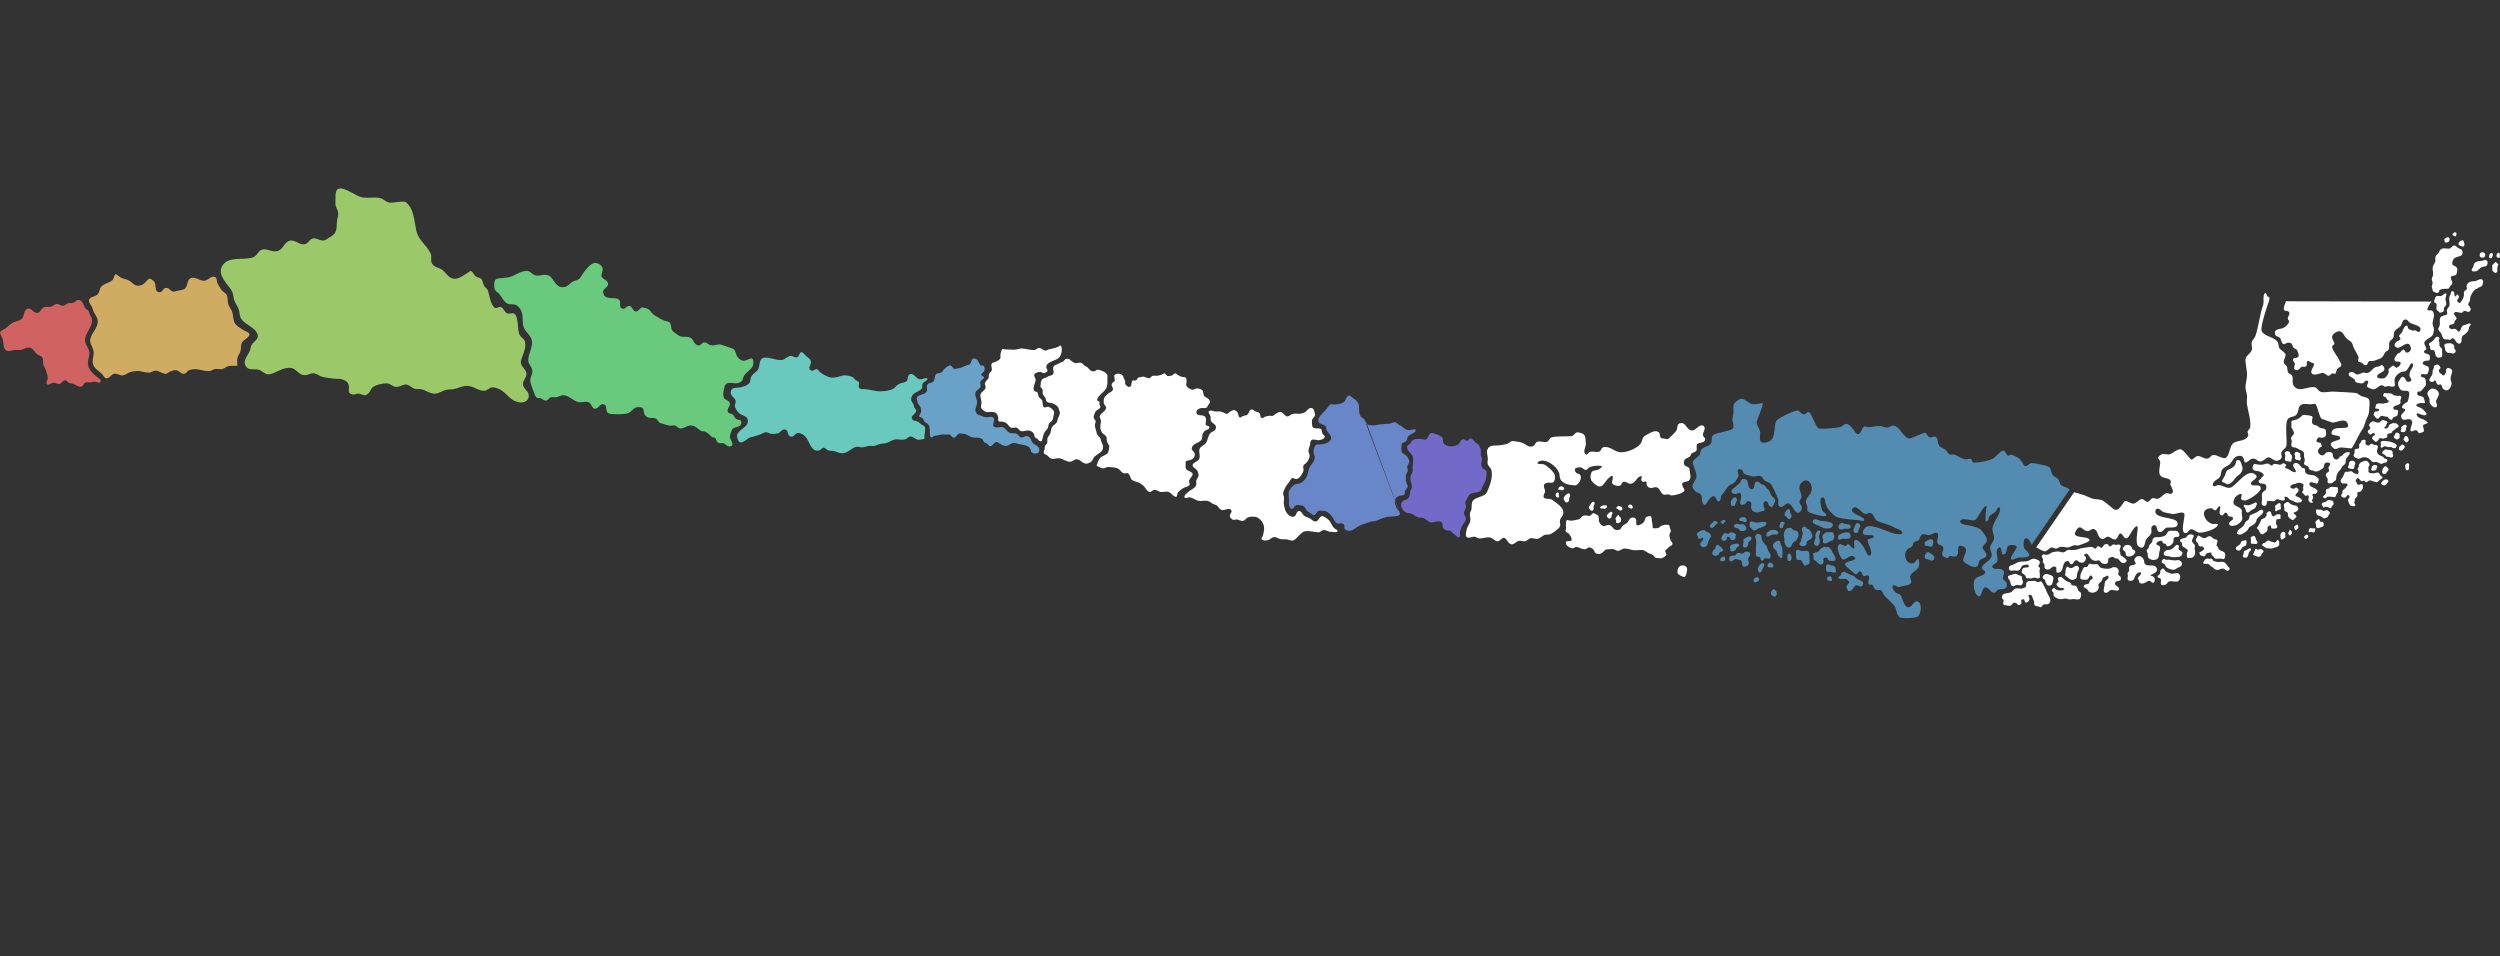 <?xml version="1.0" encoding="UTF-8"?><svg id="Capa_1" xmlns="http://www.w3.org/2000/svg" viewBox="0 0 581.45 222.38"><rect x="0" y="0" width="581.45" height="222.38" fill="#333333" stroke="none"/><defs><style>.cls-1{fill:#7269c9;}.cls-1,.cls-2,.cls-3,.cls-4,.cls-5,.cls-6,.cls-7,.cls-8,.cls-9,.cls-10{fill-rule:evenodd;}.cls-2{fill:#538bb1;}.cls-3{fill:#d0ab62;}.cls-4{fill:#d06262;}.cls-5{fill:#69c9bf;}.cls-6{fill:#69c97d;}.cls-7{fill:#9bc969;}.cls-8{fill:#fff;}.cls-9{fill:#69a1c9;}.cls-10{fill:#6986c9;}</style></defs><g id="MAPA"><path class="cls-8" d="M494.5,130.19c-.21-.3-.4-.48-.71-.68-.28-.18-.61-.27-.66-.65-.02-.16,.02-.34-.02-.49-.04-.14-.2-.23-.17-.4,.07-.37,.62-1.1,0-1.3-.29-.09-.53,.07-.82,.06-.23,0-.41-.17-.66-.1-.18,.06-.57,.51-.74,.47-.25-.07-.28-.36-.47-.5-.2-.14-.54-.04-.75,.03-.36,.13-.32,.7-.73,.77-.28,.05-.44-.35-.74-.37-.44-.03-.39,.54-.7,.56-.34,.03-.4-.28-.67-.36-.23-.07-.8,.02-1.05,.05-.6,.07-1.23,.15-1.82,.29-.25,.06-.47,.22-.73,.25-.38,.05-.86,.14-1.25,.12-.26-.01-.52-.1-.78-.05-.43,.07-.65,.5-1.07,.57-.5,.08-.97-.28-1.49-.2-.36,.05-.87,.09-1.19,.22-.36,.15-.58,.43-.99,.51-.17,.03-.41,.08-.59,.05-.27-.05-.36-.28-.63,0-.46,.47,.08,.67,.14,1.19,.01,.12-.15,.46-.1,.54,.1,.18,.32,.27,.38,.48,.08,.27-.04,.64,.09,.88,.2,.39,.76,.41,1.11,.25,.45-.21,.73-.84,1.37-.56,.54,.24-.18,1.44,.58,1.37,1.58-.14,.76-2.24,2.01-2.68,.72-.25,.55,.65,1.03,.72,.61,.08,.62-.85,1.19-.93,.28-.04,.43,.21,.63,.36,.27,.2,.85,.29,1.14,.12,.29-.17,.61-.77,.52-1.13-.08-.29-.82-.48-.2-.8,.08-.04,.16-.06,.25-.08,.29-.05,.47,.33,.64,.5,.18,.17,.19,.35,.33,.53,.25,.34,.71,.59,1.12,.64,.3,.04,.65-.18,.92-.08,.23,.08,.3,.34,.46,.49,.31,.31,.91,.41,1.31,.24,.48-.21,.28-.6,.32-.97,.05-.4,.76-.61,1.09-.59,.28,.01,.37,.27,.61,.34,.21,.06,.47-.02,.64,.14,.39,.35,.5,.79,1.07,.95,.4,.11,1.01-.28,.87-.72l-.11-.08h0Zm-.25-3.34c-.22,.18-.7,.7-.47,1.02,.14,.19,.42,.29,.53,.5,.12,.24,.05,.58,.19,.8,.28,.42,1.1,.27,1.46,.05,.33-.2,.88-.69,.58-1.12-.14-.21-.46-.2-.6-.41-.12-.17-.11-.39-.23-.55-.36-.47-1-.49-1.49-.29h.03s0,0,0,0Zm3.14,2.51c-.16-.03-.31,0-.45,.1-.29,.2-.61,.59-.5,.97,.07,.25,.43,.48,.21,.75-.27,.34-.89,.16-1.24,.45-.43,.36-.14,.69-.22,1.12-.04,.22-.34,.41-.36,.6-.02,.19,.1,.42,.08,.63-.02,.25-.2,.64,0,.87,.28,.33,1.02,.33,1.28-.02,.41-.55,.35-1.09,.96-1.53,.17-.12,.47-.27,.68-.19,.31,.12,.03,.53-.1,.69-.18,.23-.45,.44-.51,.74-.03,.14,.15,.23,.2,.35,.18,.46-.03,.72,.64,.82,.78,.11,1.14-.55,1.82-.64,.38-.05,.59,.65,.95,.46,.29-.15,.33-.52,.32-.81-.02-.31-.2-.56-.48-.69-.02,0-.49-.13-.49-.14-.02-.2,.48-.38,.61-.44,.6-.28,1.23-.76,.73-1.48-.58-.83-1.83-.17-2.54-.68-.29-.21-.25-.59-.32-.91-.11-.47-.56-1.02-1.09-1.03h-.18s0,0,0,0Zm-6.17,2.71c-.81,.33-1.93,.27-2.74-.1-.28-.13-.3-.48-.54-.64-.39-.26-.78-.04-1.19-.07-.25-.02-.48-.19-.74-.14-.31,.06-.31,.51-.55,.68-.25,.18-.6-.01-.81,.19-.18,.17-.17,.38-.29,.58-.27,.45-.46,.82-.51,1.37-.02,.22-.08,.61,.15,.75,.25,.16,1.29,.23,1.56,.03,.28-.2,.55-1.4,1.05-.61,.36,.58-.16,.6-.48,.87-.24,.2-.1,.52-.3,.71-.36,.35-1.18,0-1.2,.77,0,.21,.69,.41,.82,.61,.29,.45,.43,.74,1.03,.77,.82,.04,1.52-.35,1.66-1.2,.04-.23-.18-.46-.09-.67,.16-.36,.54-.55,.76-.86,.14-.21,.12-.48,.28-.68,.18-.23,.42-.22,.64-.36,.14-.08,.29-.25,.47-.19,.22,.08,.26,.49,.13,.66-.2,.26-.5,.42-.69,.69-.19,.28-.09,.58-.16,.89-.09,.42-.59,1.82,.37,1.75,.48-.04,.67-.49,1.07-.64,.45-.17,1.99,.59,1.92-.35-.04-.54-1.24-.65-.89-1.39,.27-.57,1.13-.18,1.32-.72,.25-.71-.44-.7-.61-1.18-.07-.21,.14-.5,.12-.74-.09-.9-.79-1.05-1.54-.88l-.03,.08h0Zm-10.07,3.29c-.4-.12-.8-.36-1.12-.64-.19-.16-.36-.42-.6-.5-.31-.11-.73-.04-.79,.34-.05,.28,.17,.5,.15,.75,0,.08-.16,.15-.22,.19-.18,.14-.36,.37-.21,.6,.18,.29,.59,.66,.95,.64,.24,0,.44-.01,.66,.11,.03,.02,.18,.11,.16,.16-.07,.15-.29,.19-.43,.24-.36,.11-1.08,.11-1.41-.09-.17-.1-.4-.44-.62-.39-.18,.03-.55,.45-.45,.66,.08,.15,.27,.23,.36,.39,.12,.23-.01,.46,.05,.69,.08,.27,.7,.6,.94,.71,.56,.25,1,.12,1.58,0,.44-.09,.71,.15,1.13,.19,.4,.04,.79-.14,1.2-.07,.42,.07,1.02,.23,1.33-.17,.23-.3,.34-1.02,.11-1.34-.15-.21-.43-.26-.56-.49-.22-.4-.15-.78-.58-1.05-.28-.18-.67-.04-.93-.21-.14-.1-.16-.32-.25-.46-.09-.12-.24-.17-.38-.21l-.06-.04h0Zm-.58-3.32c-.06,.21-.16,.41-.18,.64-.01,.16,.04,.33,.01,.5-.04,.22-.2,.48-.04,.69,.11,.14,.26,.18,.39,.29,.54,.49,1.01,.93,1.74,.59,.21-.1,.43-.22,.51-.45,.1-.3,.03-.63,.12-.94,.16-.56,.71-1.11,.2-1.65-.42-.45-1.05,.33-1.49,.4-.17,.03-.36,.04-.52-.04-.25-.13-.49-.52-.69-.07l-.05,.05h0Zm-4,1.59c-.25-.06-.44-.16-.71-.14-.43,.04-.87,.53-.74,.98,.07,.24,.42,.19,.52,.44,.06,.15,.04,.32,.08,.48,.02,.09,.12,.14,.16,.22,.16,.27,.17,.5,.53,.57,.1,.02,.21,.03,.32,.02,.64-.08,.64-.65,.75-1.14,.05-.25,.17-.6,.04-.85-.15-.3-.6-.49-.92-.55l-.03-.04h0Zm-.22,4.69c-.24-.42-.4-.89-.59-1.34-.14-.32-.32-.62-.47-.93-.1-.2-.34-.71-.56-.81-.29-.14-.44,.18-.7,.16-.32-.03-.6-.27-.91-.33-.14-.03-.28,.07-.42,.08-.39,.04-.77-.14-1.13,.11-.21,.14-.34,.41-.34,.66,0,.25,.07,.52-.18,.67-.29,.17-.69,.31-1.03,.31-.4,0-.82-.14-1.22-.02-.56,.17-.7,.79-1.29,.94-.42,.11-.85,.13-1.27,.25-.21,.06-.43,.17-.51,.39-.07,.19-.18,.49-.08,.69,.1,.18,.31,.24,.34,.47,.04,.3-.19,.7,0,.97,.15,.2,.39,.16,.61,.19,.39,.04,.78,.3,1.14,.01,.23-.18,.43-.66,.77-.63,.2,.02,.42,.11,.57,.23,.13,.1,.24,.32,.42,.34,.13,.01,.26-.05,.38-.12,.07-.04,.14-.08,.19-.15,.15-.19,.02-.46,.03-.68,0-.06-.02-.2,.03-.25,.14-.12,.57-.25,.68-.04,.15,.28-.01,.69,.45,.66,.06,0,.13-.03,.18-.05,.1-.04,.18-.1,.26-.16,.21-.18,.38-.46,.31-.75-.07-.26-.45-.79,.01-.85,.61-.08,.66,.57,.83,.98,.1,.23,.23,.39,.26,.66,.02,.21-.06,.47,.05,.66,.23,.4,.62,.35,1.02,.43,.14,.03,.24,.14,.38,.17,.11,.03,.21-.08,.27-.14,.17-.17,.25-.41,.49-.5,.34-.13,.73,.05,1.05-.11,.85-.44,.44-1.5,.05-2.08l-.05-.05h0Zm-2.05-3.86c-.18,.01-.35,.08-.54,.05-.2-.04-.34-.18-.56-.17-.26,.02-.49,.16-.74,.2-.23,.03-.44-.06-.67-.07-.15,0-.3,.1-.44,.03-.11-.06-.14-.2-.17-.31-.06-.17-.14-.33-.26-.46-.27-.3-.83-.36-.71-.87,.07-.29,.13-.62,.42-.76,.09-.04,.2-.07,.3-.09,.28-.06,1.09,.11,.9-.46-.13-.38-.65-.2-.94-.16-.14,.02-.29,.04-.41,.11-.44,.24-.45,.79-.81,1.08-.36,.29-.81,.07-1.21,.09-.25,.01-.51,.11-.76,.06-.17-.03-.34-.13-.41-.29-.08-.16-.11-.49,0-.64,.19-.25,.66-.39,.95-.49,.42-.15,.79-.44,1.22-.58,.59-.19,1.23-.08,1.83-.19,.2-.04,.41-.06,.59-.15,.27-.14,.57-.36,.88-.42,.37-.07,.65,.03,.99,.16,.19,.07,.46,.22,.58,.39,.15,.23,.1,.54-.05,.75-.06,.09-.25,.32-.19,.45,.09,.18,.3,.21,.36,.42,.07,.27-.13,.47-.13,.73,0,.12,.07,.23,.09,.35,.02,.16,0,.31,0,.47,0,.24,.05,.46-.03,.69l-.06,.08h0Zm-3.99,.24c-.04-.19,.01-.53-.13-.67-.17-.18-.48-.18-.71-.26-.17-.06-.28-.22-.45-.28-.3-.1-.58,.02-.86,.11-.09,.03-.18,.05-.27,.08-.31,.08-1,.17-.88,.66,.06,.26,.32,.46,.44,.7,.19,.35,.09,1.02,.49,1.22,.11,.06,.27,.11,.4,.08,.23-.06,.41-.24,.64-.28,.18-.03,.37,0,.55,.02,.13,.02,.27,.09,.4,.07,.36-.04,.65-.58,.57-.92-.04-.18-.17-.33-.21-.52l.02-.02h0Zm76.63-30.41c1.05-1.56,1.51-3.02,2.56-4.53,.46-.67,.57-1.64,.94-2.38,.34-.68,.59-1.26,.58-2.03-.01-.62,.27-1.95-.06-2.48-.33-.53-1.28-.51-1.79-.76-.39-.19-.72-.56-1.14-.69-.31-.1-5.15-.36-5.58-.35-.85,.02-1.69,.27-2.55,.12-.71-.13-.93-1.04-1.61-1.14-1.59-.23-3.78,1.39-4.86-.4-.44-.73-.01-1.49-.3-2.17-.19-.46-.75-.52-.98-.92-.23-.4-.09-.85-.25-1.26-.13-.35-.55-.5-.69-.86-.26-.68,.45-1.32,.36-1.99-.07-.46-1.11-1.01-1.38-1.4-.31-.44-.17-.99-.41-1.44-.72-1.29-3.45-1.35-3.79-2.78-.26-1.1,1.48-6.15,1.66-6.61,.05-.12,.41-1.18-.06-1.18s-.4-1-.71-.88c-.73,.28-.26,2.07-.49,2.7-.85,2.33-1.01,4.85-1.82,7.25-.19,.57-.72,.91-.86,1.51-.16,.7,.29,1.32-.09,2.03-.35,.65-1.28,1.12-1.37,1.93-.07,.65,.4,2.84,.37,3.65-.03,.92-.33,1.82-.37,2.74-.03,.69,.31,1.34,.36,2.03,.05,.69-.11,1.37-.01,2.06,.24,1.68,1.01,3.68,.73,5.4-.05,.33-.5,.55-.58,.9-.07,.33,.27,.7,.13,1.01-.7,1.47-2.86,.9-3.69,1.93-.62,.77-.67,2.56-1.45,3.14-.66,.49-2.12-.73-2.99-.62-.63,.08-.77,.86-1.46,.86-.83,0-1.51-.76-2.3-.59-.39,.08-.99,.87-1.34,.79-.33-.08-1.55-1.97-2.29-2.33-.7-.34-1.86,.76-2.58,1.07-.67,.29-1.44-.27-2.07,.07-.22,.12-.73,.46-.78,.74-.05,.27,.46,.61,.49,.95,.08,.93-.61,2.51,.1,3.29,.59,.65,1.83,.39,2.29,1.09,.24,.36-.15,.74,.02,1.08,.2,.41,.85,1.53,.38,1.88-.54,.41-1.02-.24-1.54,.03-.59,.31-1.16,1.1-1.78,1.25-.46,.11-.92-.29-1.35-.1-.36,.15-.62,.78-.99,.81-.54,.05-.96-.72-1.47-.64-.68,.1-1.13,1.03-1.91,1.06-.65,.03-1.28-.67-1.91-.6-.4,.05-1.26,2.46-2.51,1.98-.24-.09-2.04-1.73-2.63-2.06-.74-.41-1.58-.25-2.36-.46-.69-.19-1.35-.58-2.02-.83-.55-.21-2.34-.67-2.34-.67l-8.82,12.81s1.61,.99,2.05,.92c.58-.09,.97-.81,1.59-.89,.35-.04,.61,.28,.94,.27,.4-.02,.71-.38,1.12-.43,.6-.08,1.14,.21,1.72,.14,.52-.06,.98-.47,1.49-.5,.34-.02,.68,.15,1.01,.02,.4-.15,2.58-.82,2.49-1.23-.24-1.07-4.1-.22-3.29-1.9,1.07-2.21,1.65-.28,2.69-.17,.81,.08,1.14-.93,1.95-.31,.67,.51,.46,1.69,1.46,2.1,.58,.24,.88-.5,1.44-.5,.54,0,.99,.63,1.58,.66,.77,.04,.81-1.51,1.4-1.4,.61,.11,.76,1.62,1.68,.94,.33-.24,1.54-2.87,2.15-2.62,.57,.23-.95,4.24,.64,4.89,1.23,.5,1.12-1.3,1.5-1.89,.34-.53,1.01-.87,1.17-1.51,.14-.57-.27-1.3,.36-1.63,1.17-.64,.67,1.35,1.55,1.49,.7,.11,1.02-.74,1.54-.99,.55-.27,2.95,.41,2.63-1.18-.3-1.5-5.89-.81-5.07-2.98,.08-.21,.36-.34,.57-.29,.52,.12,.8,.6,1.28,.79,.58,.23,1.24,.22,1.86,.42,.77,.25,2.39-.74,2.93-.09,.36,.44-1.12,4.7,.35,4.55,.61-.06,.72-.91,1.3-.89,.68,.02,1.12,.64,1.75,.77,.88,.18,4.08-.71,4.42-1.77,.12-.39-1-.22-1.13-.22-.44,.01-1.22-.54-1.49-.88-1-1.3-.9-2.73,1.09-2.78,.39,0,.57,.56,.96,.46,.51-.13,.39-.84,1.03-.93,.34-.04-.32,1.58,.06,1.92,.76,.69,.81-.46,1.35-.43,.07,0,.13,.02,.18,.06,.25,.18,.16,.53,.42,.73,.28,.22,.64,.05,.89,.24,.72,.58-.71,.9-.74,1.42-.05,1.03,1.61,.56,2.02,.26,1.3-.94,1.06-1.16,.93-2.49-.04-.38,.14-.69-.13-1.02-.73-.9-2.67-.65-1.4-2.76,.17-.28,1.04-.9,1.36-.79,.57,.2-.75,1.36,.76,1.53,.87,.09,3.85-1.94,3.82-2.81-.03-1.42-2.27-.05-2.28-1.23,0-.55,1.87-1.12,1.16-1.87-1.97-2.07-4.76,2.92-6.13,2.96-1.06,.03-1.53-.54-2.5-.66-.37-.05-.88,.44-1.22,.28-.21-.1-.21-.35-.16-.54,.19-.83,1.25-1.01,1.65-1.66,.32-.52,.15-1.13,.49-1.64,.43-.64,1.19-.75,1.73-1.24,.71-.65,.87-1.72,1.98-1.95,1.69-.36,1.26,1.55,1.67,1.53,.6-.03,1.01-.75,1.6-.88,.95-.21,1.14,.61,1.88,.64,.64,.03,1.21-.82,1.87-.96,.81-.17,1.57,1.61,2.95,.32,.47-.44-.11-.94,.12-1.53,.23-.58,1.08-.87,1.16-1.53,.17-1.34-.3-4.41,.14-5.8,.37-1.17,1.65-.63,2.28-1.51,.58-.83,.14-1.99,1.33-2.32,.67-.19,1.52,.12,2.26-.03,.21-.04,.54-.14,.73,0,.03,.02,.09,.07,.11,.1,.43,.62,.83,3.04,1.35,3.32,.17,.09,2.5,.9,2.57,.9,.88-.06,2.78-1.1,3.39,.05,1.23,2.33-3.43,.07-3.67,2.32-.09,.87,1.93,.34,2.02,1.17,.07,.74-1.92,.54-2.19,1.39-.13,.4,.62,1.12,.96,1.2,.03,0,.07,.01,.09,.01,.4,.01,.72-.32,1.12-.35,.83-.07,1.68,.19,2.66,.19h0Zm-40.87,19.15c-.34,.04-.68,0-1.02,0-.21,0-.42-.03-.61,.07-.37,.2-.48,.71-.78,.98-.23,.21-.59,.26-.88,.34-.23,.06-.45,.11-.69,.11-.51,0-.95-.13-1.31,.32-.21,.26-.14,.61-.32,.9-.16,.26-.42,.42-.57,.67-.11,.19-.04,.42-.16,.61-.12,.18-.41,.34-.45,.56-.04,.19,.18,.48,.21,.67,.05,.28,.01,.58,.09,.85,.13,.49,.78,.69,1.22,.72,.49,.03,1.04-.17,1.22-.65,.13-.35,.11-.73,.17-1.09,.05-.29,.19-.57,.22-.86,.01-.16-.06-.37-.09-.52-.09-.37-1.05-.26-.74-.83,.04-.06,.09-.12,.14-.17,.25-.22,.87-.51,1.17-.22,.12,.12,.11,.33,.23,.44,.16,.13,.41,.02,.56,.17,.18,.17,.13,.49,.42,.54,.06,0,.12,0,.18,0,.06,0,.11-.02,.17-.04,.43-.13,.96-.57,1.05-1.03,.06-.29-.08-.62,.13-.87,.16-.21,.43-.24,.67-.24,.12,0,.31,.01,.42-.07,.21-.16,.22-.62,.06-.83-.06-.09-.16-.13-.23-.21-.05-.07-.02-.16-.09-.22-.06-.05-.15-.03-.22-.07h-.17s0-.01,0-.01Zm-.38,3.77c-.31,.34-.69,.57-1.13,.69-.18,.05-.36,0-.54,.02-.27,.04-.72,.42-.77,.68-.14,.69,.66,.74,1.1,.77,.27,.02,.51,.16,.78,.2,.43,.07,.91,.02,1.34-.03,.28-.03,.59-.05,.8-.25,.08-.07,.14-.16,.19-.25,.05-.08,.08-.17,.11-.26,.19-.59-.69-.61-.87-1.04-.11-.27,.15-.48,.1-.73-.05-.27-.49-.36-.7-.23-.15,.1-.23,.29-.37,.41l-.05,.02h0Zm-.07,3.12c-.36-.01-.71-.13-1.08-.16-.26-.02-.51,.05-.77,.02-.22-.02-.37-.31-.6-.18-.22,.12-.57,.63-.35,.87,.14,.16,.41,.15,.57,.31,.18,.18,.23,.44,.39,.63,.36,.44,1.16,.69,1.71,.7,.38,.01,.66-.28,.96-.45,.24-.13,.52-.17,.74-.35,.55-.47,.31-1.02-.23-1.35-.41-.25-.9,.02-1.34-.02l-.02-.02Zm-.86,2.98c-.34-.08-.87-.25-1.13-.5-.2-.18-.31-.69-.67-.57-.26,.09-.51,.43-.55,.7-.03,.22,.06,.4-.1,.6-.12,.14-.58,.39-.5,.63,.1,.31,.65,.18,.77,.55,.13,.39-.25,1.17,.25,1.35,.34,.12,.82,0,1.07-.25,.18-.18,.28-.47,.53-.56,.65-.24,1.35,.14,2-.02,.6-.15,.8-1.14,.48-1.62-.5-.73-1.47,.08-2.14-.26v-.04Zm5.24-8.9c-.1-.03-.19-.09-.29-.11-.34-.08-.66,.03-.91,.26-.14,.13-.22,.3-.37,.42-.36,.28-.9,.15-1.25,.46-.04,.03-.07,.07-.09,.12-.02,.04-.04,.08-.05,.13-.06,.32,.29,.34,.41,.56,.15,.28-.03,.64,.21,.88,.14,.15,.38,.16,.54,.27,.12,.08,.18,.22,.3,.29,.1,.06,.23,.05,.29,.17,.14,.27-.1,.54-.16,.79-.05,.2,0,.39,0,.59,0,.18-.02,.43,.19,.51,.16,.06,.36,.01,.52,0,.17,0,.34-.01,.5-.07,.59-.2,.74-.85,.7-1.42-.01-.2-.1-.39-.11-.6-.01-.29,.12-.56,.04-.85-.04-.15-.15-.24-.26-.35-.15-.15-.34-.38-.39-.6-.02-.1-.01-.2,.03-.3,.03-.08,.07-.16,.11-.24,.03-.06,.06-.11,.09-.17,.1-.19,.32-.61,0-.73l-.05-.02h0Zm5.63,2.63c-.1-.05-.1-.27-.09-.36,.01-.31,.36-.77,.13-1.06-.16-.2-.49-.17-.71-.26-.42-.17-.62-.73-1.16-.65-.43,.06-.73,.5-1.19,.44-.35-.05-.65-.26-.95-.42-.11-.05-.24-.19-.37-.17-.17,.03-.27,.32-.34,.44-.13,.24-.36,.57-.2,.85,.13,.21,.36,.35,.48,.57,.08,.14,.05,.32,.14,.46,.2,.31,.6,.18,.89,.25,.15,.04,.34,.29,.39,.43,.03,.11-.05,.2-.12,.28-.2,.23-.48,.37-.74,.51-.06,.03-.2,.05-.25,.1-.06,.08,.06,.33,.09,.4,.03,.1,.07,.23,.16,.29,.2,.13,.44,.16,.67,.22,.07,.02,.22,.08,.29,.02,.17-.13,.2-.39,.33-.56,.08-.1,.22-.12,.34-.15,.24-.06,.49-.19,.75-.15,.3,.04,.13,.33,.2,.5,.08,.19,.32,.27,.46,.42,.16,.17,.16,.42,.42,.48,.32,.08,.65,.02,.98,0,.21-.02,.41,0,.61,.06,.13,.04,.32,.12,.45,.03,.11-.08,.13-.27,.16-.39,.08-.3,.19-.64,.03-.92-.14-.25-.4-.43-.67-.53-.15-.06-.3-.08-.43-.17-.12-.09-.35-.25-.42-.39-.04-.08-.02-.18-.04-.27-.04-.12-.18-.23-.28-.3h-.01Zm2.1,4.08c-.16-.14-.31-.33-.52-.4-.51-.17-1.05,.07-1.56-.04-.29-.06-.7-.12-.94-.31-.13-.1-.12-.36-.28-.41-.21-.07-.39,0-.6,.01-.15,0-.29-.05-.44-.06-.42-.02-.67,.38-.85,.7-.06,.11-.18,.29-.08,.41,.08,.09,.22,.12,.34,.13,.33,.05,.65-.1,.96,.1,.17,.11,.25,.29,.39,.43,.05,.05,.13,.05,.2,.09,.13,.08,.27,.16,.39,.25,.1,.07,.15,.19,.25,.27,.13,.1,.3,.18,.45,.23,.53,.19,.98-.28,1.5-.28,.23,0,.48,.15,.66,.28,.14,.1,.22,.25,.41,.27,.24,.02,.65-.34,.56-.58-.08-.22-.27-.35-.43-.5-.09-.09-.09-.21-.15-.31-.06-.08-.16-.13-.23-.21l-.03-.06h0Zm3.64-22.97c-.07-.37-.23-.93-.59-1.1-.15-.07-.44-.11-.57,.03-.15,.17-.16,.43-.21,.64-.07,.27-.18,.5-.38,.7-.22,.22-.6,.47-.89,.6-.27,.12-.61,.25-.81,.47-.25,.27-.27,.7-.4,1.04-.06,.17-.19,.3-.28,.45-.11,.19-.17,.39-.3,.57-.08,.11-.23,.34-.11,.47,.17,.19,.45,.24,.67,.33,.17,.07,.33,.25,.51,.27,.21,.02,.43-.08,.62-.17,.74-.36,1.03-1.04,1.56-1.61,.21-.23,.51-.35,.74-.56,.57-.54,.83-1.34,.47-2.05l-.04-.05h0Zm1.12,18.08c-.03-.14,.04-.41-.04-.52-.08-.12-.36-.03-.46,0-.15,.04-.58,.07-.69,.24-.14,.21-.16,.48-.35,.66-.24,.23-.98,.53-.95,.96,.03,.38,.59,.58,.91,.45,.35-.14,.41-.51,.66-.76,.22-.21,.58-.2,.78-.43,.14-.16,.11-.34,.13-.53v-.06s0,0,0,0Zm.43,1.45c-.22,.16-.47,.27-.72,.38-.09,.04-.28,.09-.32,.19-.06,.13,0,.31-.03,.45-.04,.18-.27,.49-.22,.68,.09,.32,.66,.42,.91,.27,.41-.24,.35-.91,.58-1.27,.12-.2,.39-.3,.44-.54,.02-.07-.04-.14-.08-.19-.19-.23-.34-.12-.55,.01v.03Zm1.59,.21c-.18,.24-.24,.56-.37,.83-.03,.06-.13,.21-.12,.29,.03,.14,.31,.18,.42,.22,.32,.12,.79,.37,1.14,.24,.29-.1,.38-.54,.55-.77,.09-.12,.26-.25,.31-.39,.09-.25-.29-.48-.47-.56-.33-.15-.53,.09-.84,.11-.22,.01-.34-.42-.6-.12-.04,.04-.06,.09-.08,.14h.05Zm-1.01-1.82c.04-.24,.03-.48,0-.72-.02-.12-.07-.29,.01-.4,.06-.08,.21-.13,.3-.17,.06-.03,.22-.17,.3-.16,.51,.06,.47,.61,.63,.96,.1,.21,.35,.31,.31,.57-.08,.54-.59,.36-.97,.31-.12-.01-.23,.03-.35,.02-.21-.02-.24-.22-.22-.39h0s0,0,0,0Zm2.3-7.51c-.33,.12-.58,.42-.89,.58-.34,.18-.71,.31-1.06,.46-.21,.09-.46,.18-.62,.35-.12,.14-.06,.29-.08,.46-.01,.13-.06,.24-.13,.35-.19,.28-.54,.37-.74,.62-.1,.13-.15,.29-.22,.44-.13,.25-.3,.49-.5,.69-.15,.15-.33,.29-.51,.4-.1,.06-.23,.1-.32,.18-.14,.13-.22,.33-.31,.5-.09,.16-.26,.41-.08,.56,.64,.55,1.55-.17,2.07-.55,.22-.16,.37-.35,.5-.59,.07-.13,.11-.27,.21-.38,.09-.09,.23-.14,.34-.21,.32-.19,.67-.38,.94-.64,.14-.14,.29-.3,.35-.49,.08-.24,.06-.48,.22-.68,.34-.43,.86-.69,1.19-1.13,.11-.15,.25-.36,.23-.56-.02-.21-.34-.47-.55-.37h-.04s0,.01,0,.01Zm-1.61-1.5c-.27,.07-.49,.22-.75,.32-.24,.09-.5,.14-.76,.13-.13,0-.27-.02-.41-.05-.14-.03-.26-.13-.37,.03-.21,.31,.14,.46,.28,.7,.18,.31,.04,.69,.38,.94,.08,.06,.17,.11,.27,.08,.29-.08,.5-.36,.74-.53,.34-.24,.8-.32,1.04-.68,.07-.11,.08-.22,.11-.34,.04-.13,.23-.33,.21-.47-.01-.09-.07-.14-.11-.21-.03-.05-.07-.12-.13-.13-.12-.02-.37,.15-.48,.19,0,0-.02,.02-.02,.02Zm13.03-6.64c-.42,.02-.98-.28-1.1-.72-.05-.21,.03-.48-.08-.67-.17-.29-.46-.07-.63-.24-.47-.44-.68-1.03-1.41-1.13-.32-.04-.71,.32-.66,.65,.07,.41,.39,.67,.56,1.04,.06,.13,.1,.46-.11,.48-.53,.05-1.19-.58-1.68-.77-.15-.06-.55-.15-.64-.31-.12-.21,.17-.33,.25-.48,.11-.22-.32-.42-.46-.48-.38-.17-.55,.23-.87,.3-.17,.04-.37-.05-.54-.09-.3-.07-.71-.13-1.02-.1-.23,.02-.18,.36-.41,.38-.38,.03-.56-.39-.93-.46-.42-.07-.87,.21-1.29,.25-.33,.03-.72,.03-1.05-.03-.3-.05-.6-.19-.91-.07-.15,.06-.19,.25-.23,.38-.1,.35-.23,.6,.08,.91,.35,.34,.63,.24,1.05,.3,.37,.05,1.06,.39,1.27,.73,.24,.39-.08,.47-.33,.67-.12,.1-.15,.27-.24,.39-.22,.28-.64,.27-.5,.73,.22,.69,1.37,.09,1.7,.81,.13,.29,.08,.91-.16,1.13-.23,.21-.58,.31-.71,.63-.24,.58,.01,1.12-.07,1.69-.09,.61-.28,1.17,.53,1.32,.37,.07,.6-.37,.59-.68,0-.14-.07-.34,.1-.41,.54-.22,1.11,.1,1.65-.02,.27-.06,.36-.48,.63-.46,.54,.05,.87,.4,1.47,.31,.19-.03,.39-.19,.35-.4-.03-.2-.28-.42,.03-.46,.62-.09,.71,.35,1.12,.66,.18,.14,.46,.16,.66,.26,.49,.23,.65,.46,1.23,.42,.27-.02,.66-.02,.85-.26,.37-.46-.71-1-1.03-1.12-.1-.04-.34-.1-.39-.21-.07-.18,.05-.3,.17-.43,.2-.24,.65-.6,.54-.98-.04-.15-.34-.47-.5-.5-.21-.04-.35,.22-.54,.27-.43,.11-1.26-.3-.71-.75,.1-.08,.21-.16,.32-.22,.18-.1,.37-.07,.56-.11,.28-.06,.51-.24,.79-.28,.32-.05,1,.07,1.18,.37,.15,.25-.05,.5-.06,.76,0,.18,.1,.33,.07,.52-.04,.25-.4,.41-.22,.65,.16,.21,.4,.34,.56,.56,.03,.04,.1,.2,.15,.21,.26,0,.51-.42,.75,0,.12,.19-.03,.44-.06,.64-.07,.38,.17,.77,.53,.9,.1,.04,.3,.1,.41,.05,.21-.09-.11-.45-.11-.57,0-.26,.28-.39,.29-.61,.01-.27-.24-.47-.18-.77,.06-.26,.55-.1,.7-.13,.18-.03,.29-.26,.37-.4,.05-.09,.18-.22,.12-.33-.27-.5-.87-.65-1.35-.89-.23-.12-.56-.33-.55-.64,.02-.84,.87-.33,1.38-.2,.23,.06,.49,.11,.6-.16,.07-.15,.22-.66,.18-.83-.03-.16-.23-.29-.34-.39-.51-.48-.87-.53-1.54-.58h-.18s0,0,0,0Zm-7.52,6.79c-.15,.11-.3,.24-.46,.36-.03,.03-.15,.1-.15,.15,0,.18,.14,.32,.12,.52-.03,.27-.24,.6,.17,.65,.23,.03,.33-.25,.52-.32,.18-.06,.39-.02,.53-.15,.18-.15,.01-.42,0-.61-.01-.18,.07-.41,0-.58-.16-.4-.59-.18-.78,.03l.04-.04h0Zm-1.36,2.47c-.08-.24-.15-.8-.51-.78-.23,.02-.43,.21-.58,.37-.05,.05-.14,.13-.15,.21-.01,.14,.12,.25,.07,.39-.06,.17-.29,.39-.4,.54-.19,.25-.55,.14-.76,.37-.18,.19-.22,.45-.33,.68-.15,.32-.34,.61-.49,.92-.05,.11-.28,.27-.28,.39,.01,.19,.27,.36,.38,.49,.25,.32,.25,.76,.65,.96,.31,.16,.54-.07,.78-.25,.31-.24,.57-.35,.66-.76,.04-.19-.09-.39,0-.57,.08-.16,.38-.38,.54-.47,.08-.05,.16,.09,.19,.14,.06,.11,.11,.21,.13,.34,.01,.07,0,.2,.08,.24,.09,.06,.22,.05,.33,.05,.26,0,.58,.02,.82-.11,.44-.24-.06-.77-.13-1.08-.04-.18,.06-.33,.07-.51,0-.09-.05-.21-.03-.29,.02-.1,.16-.16,.25-.18,.24-.06,.54-.01,.76-.13,.06-.03,.03-.15,.02-.19-.03-.2,.04-.44,0-.64-.07-.28-.43-.22-.65-.2-.14,.01-.27,.04-.39,.1-.19,.1-.35,.31-.54,.38-.16,.05-.37-.15-.45-.27l-.02-.15h0Zm3.53-2.89c-.18,.11-.4,.2-.56,.34-.29,.26-.05,.8,0,1.13,.02,.19-.1,.35,.03,.53,.19,.26,.55,.17,.7,.45,.17,.3,.01,.72,.2,.98,.16,.22,.51,.51,.75,.65,.12,.07,.28,.13,.41,.04,.08-.05,.12-.09,.18-.16,.14-.15,.62-.51,.49-.73-.12-.21-.35-.36-.51-.54-.03-.03-.16-.13-.13-.19,.07-.12,.28-.15,.4-.2,.34-.14,.81-.41,.71-.87-.04-.22-.32-.55-.53-.62-.2-.06-.4-.03-.59-.09-.25-.07-.54-.22-.76-.35-.16-.09-.46-.5-.65-.42l-.14,.04h0Zm-2.18,8.8c-.14,.14-.26,.29-.4,.44-.04,.05-.12,.14-.2,.15-.21,.01-.45-.11-.64-.17-.16-.06-.34-.06-.5-.13-.11-.05-.27-.19-.4-.18-.35,.03-.46,.39-.76,.52-.1,.04-.26,.03-.35,.09-.09,.06-.12,.16-.2,.22-.06,.05-.19,.13-.16,.22,.07,.22,.43,.32,.6,.44,.13,.09,.22,.24,.37,.3,.19,.07,.41,.02,.6,.04,.24,.02,.46,.07,.7,.04,.26-.03,.48-.14,.72-.22,.26-.09,.59-.13,.8-.32,.32-.27,.25-.52,.2-.87-.01-.1,.03-.2,0-.29-.03-.14-.21-.23-.32-.29l-.07,.02h0Zm1.02-1.79c-.1,.16-.34,.42-.35,.62,0,.09,.02,.18,.03,.27,.03,.2-.02,.75,.28,.78,.16,.02,.33-.14,.47-.21,.1-.05,.21-.11,.29-.2,.19-.21,.09-.35,.08-.61,0-.14,.05-.28,.02-.42-.07-.37-.44-.37-.73-.31l-.09,.08Zm1.79-.53c-.1,.23-.16,.45-.29,.67-.09,.16,.2,.67,.43,.59,.1-.04,.17-.12,.24-.2,.35-.4,.15-.91-.29-1.14l-.08,.07h0Zm1.62-1.22c-.14,.1-.26,.21-.41,.31-.04,.03-.16,.08-.17,.14-.02,.11,.07,.27,.1,.37,.05,.17,.07,.55,.37,.4,.04-.02,.09-.05,.13-.07,.16-.11,.41-.35,.43-.56,.02-.25-.19-.81-.49-.59h.03Zm2.18,2.35c-.11,.12-.44,.32-.43,.51,.01,.19,.35,.58,.55,.42,.11-.09,.44-.37,.47-.53,.05-.28-.31-.53-.55-.43,0,0-.05,.04-.05,.04Zm.71-1.09c.05-.17,.16-.6,.43-.53,.11,.03,.27,.13,.39,.11,.28-.03,.79-.15,.68,.35-.04,.17-.23,.67-.46,.63-.16-.03-.3-.18-.46-.19-.13,0-.23,.09-.36,.1-.38,.03-.34-.26-.22-.5v.03Zm2.15-2.54c-.19,.17-.59,.41-.65,.68-.04,.17,.13,.34,.16,.51,.04,.21-.07,.47,.06,.66,.32,.44,.67,.14,1.08,0,.17-.06,.38-.08,.51-.21,.07-.07,.09-.18,.11-.27,.07-.31,.06-.64-.3-.77-.15-.06-.36,.04-.49-.06-.16-.12-.13-.69-.42-.56,0,0-.05,.01-.05,.01Zm1.7-2.03c-.21,.1-.43,.12-.64,.01-.13-.06-.22-.18-.36-.22-.17-.05-.33,.05-.5,.02-.14-.02-.28-.06-.42-.08-.05,0-.13-.02-.17,.02-.25,.26-.09,.76,.03,1.04,.04,.09,.1,.21,.18,.28,.24,.19,.57,.19,.85,.3,.2,.09,.34,.27,.53,.38,.25,.14,.38,.03,.61-.06,.14-.06,.29-.1,.42-.18,.16-.1,.08-.26,.14-.41,.11-.24,.43-.27,.32-.59-.08-.24-.24-.36-.43-.49-.2-.14-.29-.26-.52-.07l-.04,.05h0Zm1.52-2.34c-.34-.08-.78-.16-1.11,.02-.17,.09-.27,.27-.45,.34-.22,.09-.48,.05-.67,.21-.1,.09-.2,.3-.14,.43,.05,.11,.15,.19,.19,.3,.05,.12,.06,.28,.21,.32,.14,.04,.31-.09,.44-.13,.14-.05,.3-.03,.45,0,.21,.04,.37,.2,.56,.27,.08,.03,.15,.08,.24,.02,.17-.11,.16-.29,.26-.45,.09-.16,.31-.25,.37-.43,.05-.15,.02-.31-.03-.45-.06-.22-.05-.33-.3-.41l-.03-.02h0Zm.98-3.11c-.37-.04-.72-.08-1.09-.05-.1,0-.24,.02-.34,.06-.12,.05-.12,.23-.26,.3-.2,.1-.5,.08-.65,.26-.18,.21,.02,.59-.05,.85-.07,.24-.29,.4-.48,.54-.14,.11-.26,.24-.13,.42,.05,.06,.06,.08,.12,.13,.05,.04,.13,.1,.19,.11,.28,.05,.35-.21,.55-.34,.09-.06,.19-.06,.29-.06,.35,0,.7,0,1.05,.05,.23,.03,.42,.15,.62-.04,.14-.14,.13-.34,.22-.51,.09-.19,.25-.34,.33-.54,.09-.21,0-.34,0-.55,0-.14,.09-.4-.01-.52-.07-.08-.19-.08-.29-.1l-.06-.02h0Zm3.16-7.79c-.19,.28-.36,.56-.56,.83-.09,.12-.29,.3-.33,.46-.09,.34,.01,.73-.19,1.04-.09,.14-.2,.29-.35,.39-.09,.07-.22,.08-.29,.18-.16,.22-.2,.48-.35,.7-.13,.18-.34,.3-.47,.48-.19,.25-.34,.54-.47,.82-.18,.4-.07,.88-.28,1.28-.08,.16-.26,.17-.39,.28-.13,.1-.22,.25-.36,.34-.22,.15-.89,.23-1.08-.05-.14-.21,.03-.54-.02-.78-.08-.37-.47-.65-.45-1.06,.03-.48,.63-.51,.76-.89,.06-.17-.14-.51-.14-.71,0-.31,.59-.76,.35-1.03-.31-.34-.92-.29-1.21,.05-.24,.28-.12,.75-.35,1.05-.09,.12-.27,.15-.39,.23-.44,.29-.91,.63-1.49,.54-.23-.03-.38-.2-.6-.25-.19-.04-.43-.01-.6-.12-.25-.16-.27-.62-.53-.82-.21-.17-.8-.26-.85-.57-.04-.26,.13-.56,.16-.81,.03-.3-.12-.54-.16-.83-.06-.38,.11-.7-.11-1.06-.23-.38-.62-.45-.99-.63-.31-.15-.56-.36-.9-.46-.23-.07-.65,0-.82-.21-.34-.41,.02-.92-.06-1.38-.03-.21-.24-.5-.15-.71,.19-.43,.71-.65,.67-1.18-.02-.21-.14-.34-.23-.52-.05-.11-.06-.23-.12-.34-.06-.1-.18-.16-.22-.27-.1-.28,0-.59,0-.87,0-.18-.11-.43,0-.59,.33-.44,.83-.29,1.27-.5,.31-.15,.68-.37,.94-.59,.13-.1,.16-.25,.31-.34,.23-.12,.53-.09,.77-.07,.39,.04,.67,.03,1.05,.15,.15,.05,.4,.09,.51,.2,.11,.11,.03,.36,.01,.49-.06,.36-.21,1.02,.13,1.29,.22,.17,.59,.19,.85,.31,.33,.15,.61,.5,.96,.59,.33,.08,1.02,.08,1.16,.46,.07,.17,.06,.36,.08,.55,.01,.17,.02,.33,0,.5-.07,.59-.6,.77-1.14,.73-.19-.01-.36-.13-.56-.07-.26,.07-.49,.53-.54,.77-.05,.25,.26,.34,.44,.39,.21,.06,.54,.05,.64,.28,.05,.11,.04,.23,.08,.35,.02,.07,.12,.18,.11,.26-.03,.15-.38,.23-.49,.32-.1,.08-.15,.22-.21,.33-.07,.13-.19,.24-.23,.38-.05,.21,.16,.63,.32,.78,.38,.36,.84,.47,1.25,.08,.11-.1,.23-.34,.36-.41,.18-.1,.74-.17,.96-.11,.21,.06,.43,.17,.54,.36,.09,.15,.02,.37,.05,.54,.09,.5,.49,.94,1.04,.79,.35-.09,.37-.45,.62-.63,.15-.11,.34-.12,.49-.23,.1-.08,.13-.19,.22-.28,.14-.13,.31-.26,.47-.37,.2-.14,.62-.19,.87-.16,.16,.02,.33,.08,.24,.26l-.03,.1h0Zm-11.46,1.41c.04-.13,.1-.26,.07-.4-.04-.19-.18-.32-.18-.53,0-.15,.12-.36,.02-.49-.08-.11-.23-.18-.35-.25-.33-.19-.68-.29-.88,.12-.05,.1-.12,.24-.08,.36,.04,.12,.13,.2,.16,.32,.03,.16-.07,.31-.06,.46,0,.22,.25,.47,.47,.49,.08,0,.14-.06,.21-.05,.07,.01,.11,.09,.16,.12,.15,.1,.3,.05,.41-.07l.04-.06h0Zm-2.02-.97c-.1-.18-.3-.27-.39-.45-.06-.14,.02-.31-.13-.41-.3-.21-1.05-.22-1.13,.26-.04,.25,.14,.45,.13,.7-.01,.31-.19,.62-.05,.93,.05,.12,.13,.25,.27,.28,.11,.02,.22-.01,.33,.01,.27,.06,.56,.24,.81,0,.14-.13,.06-.29,.08-.45,.02-.16,.14-.29,.15-.44,.01-.13-.05-.25-.08-.38v-.06s0,0,0,0Zm14.63,2.34c.06-.26,.21-.64,.01-.88-.31-.39-1.17-.32-1.33,.19-.07,.21,.01,.44-.09,.65-.04,.09-.22,.27-.17,.39,.17,.45,.55,.39,.93,.41,.13,0,.28,.11,.39,0,.17-.16,.12-.47,.19-.68l.06-.08h0Zm3.68,1.76c-.18-.05-.36-.11-.46-.27-.05-.09-.05-.18-.04-.28,.01-.11,.05-.21,.04-.32-.01-.18-.1-.39-.03-.57,.07-.16,.27-.3,.25-.48-.03-.37-.44-.97-.85-.97-.2,0-.4,.09-.59,.15-.43,.13-.8,.28-1,.72-.09,.2-.03,.4-.09,.6-.06,.16-.24,.3-.26,.47-.02,.17,.16,.29,.21,.43,.06,.16,0,.34-.05,.49-.02,.05-.04,.21-.1,.24-.1,.06-.31-.04-.41-.07-.15-.04-.39-.06-.52-.15-.16-.11-.27-.28-.44-.38-.31-.18-.68,.08-.99,.09-.23,0-.41-.11-.61,.08-.24,.23-.26,.6-.39,.89-.21,.48-.78,.75-.59,1.35,.03,.1,.07,.2,.15,.27,.35,.28,.76,.03,1.13,.12,.16,.04,.33,.14,.3,.33-.02,.13-.16,.22-.24,.33-.1,.13-.13,.29-.26,.42-.2,.21-.48,.33-.65,.59-.12,.17,0,.43-.09,.62-.1,.23-.39,.43-.22,.69,.19,.28,.78,.45,1.04,.21,.2-.18,.36-.75,.74-.4,.38,.35-.15,.64-.23,.96-.04,.17,.04,.34,.1,.49,.14,.33,.26,.89,.65,.98,.26,.06,.79,.16,.94-.14,.13-.26-.28-.39-.24-.66,.02-.14,.1-.27,.12-.41,.02-.15-.04-.33,.05-.47,.16-.24,.44-.38,.55-.66,.09-.22-.09-.53,0-.72,.15-.29,.47-.17,.71-.28,.29-.15,.63-.75,.61-1.07-.02-.22-.02-.54-.24-.66-.26-.15-.53,.21-.79,.17-.37-.06-.42-.42-.54-.68-.04-.09-.15-.15-.14-.26,.02-.16,.11-.32,.21-.44,.47-.61,.82,.48,1.24,.54,.16,.02,.27-.17,.42-.14,.25,.05,.35,.4,.66,.34,.34-.07,.42-.42,.8-.4,.23,.01,.43,.13,.64,.2,.19,.06,.38,.07,.57,.12,.12,.04,.23,.11,.37,.11,.16,0,.27-.14,.38-.24,.23-.22,.44-.41,.71-.59,.08-.05,.28-.17,.27-.28-.01-.2-.43-.34-.54-.52-.13-.22-.25-.56-.53-.62-.27-.06-.57,.09-.83,.15-.19,.05-.36,0-.55,0-.11,0-.21,.05-.33,0l-.05-.02h0Zm.52-1.73c-.27,.21-.28,.4-.33,.71-.02,.14-.07,.3,.07,.4,.14,.11,.34,.01,.5,.01,.15,0,.33,0,.45-.09,.17-.12,.18-.31,.21-.5,.02-.14,.19-.24,.14-.39-.13-.39-.72-.39-1-.19l-.03,.05Zm2.64,.29c-.11,.17-.31,.35-.38,.54-.03,.09,0,.2-.02,.29-.03,.1-.12,.2-.1,.31,.07,.49,.63,.76,.98,.33,.07-.09,.1-.22,.17-.31,.12-.17,.4-.36,.36-.59-.06-.32-.26-.49-.52-.64-.15-.09-.21-.18-.37-.05l-.11,.12h0Zm.15,2.92c-.13,.11-.3,.16-.43,.27-.1,.08-.16,.2-.24,.29-.07,.08-.19,.19-.21,.31-.02,.1,.11,.19,.17,.25,.21,.21,.58,.36,.87,.18,.19-.12,.28-.32,.41-.49,.1-.12,.24-.2,.25-.37,.03-.41-.52-.55-.8-.45l-.02,.02h0Zm.33-3.95c-.22,0-.51,.05-.71,.15-.1,.05-.23,.17-.34,.18-.14,0-.28-.07-.4-.12-.26-.11-.5-.27-.78-.33-.3-.07-.63,.11-.92,0-.21-.08-.31-.29-.46-.43-.3-.27-.69-.57-1.09-.65-.33-.06-.74-.02-1.05,.1-.18,.07-.38,.21-.58,.23-.19,.02-.36-.08-.53-.14-.13-.04-.26-.07-.38-.14-.07-.04-.11-.11-.16-.17-.07-.09-.19-.2-.21-.33-.01-.11,.09-.21,.14-.3,.07-.14,.1-.34,.12-.5,.04-.23-.12-.48,.12-.65,.27-.19,.67,.06,.86-.27,.13-.24,.03-.51,.07-.76,.04-.25,.25-.39,.39-.57,.16-.19,.05-.42,.31-.52,.06-.02,.12-.04,.18-.05,.08-.02,.17-.02,.25-.03,.05,0,.1,0,.15,0,.42,.07,.12,.66,.2,.94,.06,.2,.31,.32,.49,.39,.42,.15,.51-.28,.82-.39,.14-.05,.28,.06,.4,.11,.14,.07,.31,.17,.47,.19,.22,.03,.47-.07,.62,.16,.2,.3-.01,.61-.09,.91-.09,.36-.03,.73,.22,1.02,.31,.37,.75,.4,1.14,.64,.14,.09,.15,.28,.29,.35,.16,.08,.36,.08,.52,.17,.41,.23,.19,.58-.07,.81h.01s0,0,0,0Zm1.04-1.15c-.17-.07-.34-.16-.53-.17-.14-.01-.36,.01-.48-.07-.16-.1-.22-.3-.39-.4-.19-.11-.44-.16-.56-.36-.12-.21,.16-.48,.3-.6,.19-.16,.35-.33,.62-.29,.14,.02,.26,.1,.4,.11,.2,0,.37-.04,.57,.03,.17,.06,.37,.15,.46,.31,.11,.18,.01,.36,.05,.56,.02,.13,.12,.24,.13,.37,.04,.34-.21,.54-.52,.48l-.05,.03Zm1.09-3.21c-.4-.18-.81-.38-1.24-.5-.26-.07-.53-.06-.8-.1-.33-.05-.62-.12-.95-.03-.13,.03-.37,.09-.43,.24-.04,.1,.04,.22,.05,.31,.02,.13,0,.25-.02,.38-.01,.14-.11,.5,.07,.58,.25,.11,.41-.12,.6-.23,.09-.05,.2-.07,.3-.07,.31,0,.53,.18,.82,.22,.09,.01,.18-.04,.26-.05,.13-.02,.27,0,.39,.03,.12,.03,.18,.13,.28,.18,.15,.08,.43,.1,.6,.06,.15-.03,.21-.17,.27-.29,.03-.07,.11-.15,.12-.23,.04-.21-.17-.39-.33-.49v-.03s0,0,0,0Zm1.33,.36c-.17,.15-.5,.33-.5,.59,0,.13-.02,.36,.05,.47,.12,.19,.58,.23,.74,.08,.21-.19,.59-.51,.56-.83-.02-.19-.37-.53-.59-.5-.09,.01-.18,.1-.23,.17l-.03,.03h0Zm.88-2.06c-.11,.14-.17,.31-.24,.47-.04,.09-.1,.19-.08,.29,.02,.11,.19,.19,.26,.27,.09,.1,.28,.37,.44,.35,.08-.01,.16-.08,.22-.12,.06-.04,.11-.08,.16-.13,.25-.25,.09-.62-.04-.88-.14-.27-.31-.48-.62-.31l-.1,.06Zm-2.22-.65c-.09,.18-.17,.36-.26,.53-.05,.09-.12,.19-.1,.29,.02,.11,.15,.19,.23,.25,.08,.07,.16,.15,.25,.21,.26,.17,.5,.02,.71-.16,.07-.06,.14-.14,.19-.22,.06-.11-.04-.22-.05-.33-.02-.15,.1-.32,.01-.46-.19-.33-.7-.52-.93-.16l-.05,.04h0Zm.06-1.14c.18-.21,.48-.19,.64-.41,.14-.18,0-.44-.15-.57-.12-.1-.28-.27-.44-.3-.16-.03-.32-.03-.49-.03-.07,0-.16-.03-.23,0-.09,.03-.17,.08-.26,.12-.16,.07-.41,.12-.52,.28-.14,.19-.15,.49-.33,.64-.09,.07-.21,.1-.32,.15-.11,.06-.19,.13-.32,.08-.08-.03-.24-.2-.19-.3,.07-.14,.28-.17,.39-.28,.09-.1,0-.24,.05-.35,.08-.21,.45-.49,.2-.72-.13-.12-.24-.1-.4-.16-.08-.03-.14-.08-.22-.11-.19-.08-.44-.09-.63-.01-.21,.09-.25,.32-.43,.43-.18,.11-.44,.09-.64,.1-.33,.02-.54-.25-.85-.29-.21-.03-.45,.1-.61,.23-.07,.06-.14,.13-.2,.21-.09,.11-.23,.28-.24,.43,0,.28,.34,.47,.31,.75-.03,.22-.32,.31-.46,.44-.07,.07-.12,.22-.14,.32-.02,.07,0,.11,.02,.17,.02,.06,.1,.13,.15,.18,.08,.08,.15,.18,.24,.25,.12,.09,.37,.09,.49,0,.09-.06,.13-.17,.22-.23,.14-.1,.36-.04,.46,.09,.04,.05,.15,.35,.06,.4-.08,.04-.18,.02-.26,.08-.07,.04-.09,.11-.13,.17-.09,.12-.26,.24-.26,.41,0,.29,.33,.37,.49,.56,.12,.13,.21,.3,.41,.3,.25,0,.56-.36,.67-.55,.05-.08,.09-.24,.19-.29,.24-.1,.5,.07,.73,.11,.15,.02,.25-.04,.38-.08,.17-.05,.35-.07,.51-.15,.36-.2,0-.58,.26-.84,.13-.13,.33-.13,.49-.16,.15-.03,.31-.07,.44-.15,.17-.09,.11-.3,.23-.42,.06-.07,.18-.07,.26-.12,.16-.1,.28-.24,.44-.33h0s0,0,0,0Zm1.87-.84c-.17,.1-.31,.23-.46,.36-.05,.04-.14,.1-.15,.17-.01,.07,.05,.14,.06,.21,.02,.07,.01,.15,0,.22-.03,.12-.18,.27-.16,.4,.02,.12,.14,.17,.24,.21,.19,.07,.48,.11,.67,.01,.18-.09,.35-.37,.36-.56,.01-.12-.03-.23-.02-.35,.02-.14,.16-.23,.17-.37,0-.06,0-.11-.02-.16-.02-.05-.05-.08-.09-.12-.2-.19-.35-.11-.57-.03l-.03,.03Zm.63,8.99c-.11,.12-.25,.25-.3,.4-.03,.1,.06,.22,.08,.31,.04,.16,.02,.33,.04,.49,.05,.28,.41,.39,.63,.22,.22-.17,.16-.49,.17-.73,0-.16,.07-.33,.05-.49-.05-.31-.34-.37-.6-.29l-.06,.08Zm-3.03-12.92c-.09-.62,.9-.63,1.24-.84,.08-.05,.17-.09,.24-.16,.05-.05,.19-.18,.2-.27,.03-.23-.1-.44-.03-.67,.06-.17,.28-.48,.2-.67-.18-.46-.75-.21-1.09-.27-.09-.01-.16-.1-.25-.1-.12,0-.21,.03-.33-.02-.25-.1-.46-.38-.72-.44-.33-.07-.69-.05-1.02-.05-.23,0-.47-.16-.66,.08-.11,.13-.24,.51-.05,.64,.15,.1,.42,.13,.54,.26,.15,.16,.19,.36,.33,.53,.12,.15,.5,.22,.31,.46-.27,.34-.6,.32-.98,.37-.2,.03-.36,.11-.57,.08-.43-.05-.99-.19-1.34,.2-.13,.15-.07,.32-.12,.49-.03,.1-.08,.17-.12,.26-.02,.05,0,.14,.05,.17,.17,.1,1.07-.07,.82,.45-.18,.38-.66,.14-.96,.32-.13,.08-.13,.27-.18,.39-.03,.09-.14,.23-.1,.33,.04,.11,.17,.19,.24,.28,.19,.28,.31,.62,.73,.62,.18,0,.27-.15,.36-.28,.15-.19,.36-.4,.63-.4,.19,0,.35,.1,.54,.14,.27,.06,.56,.02,.82,.17,.1,.06,.14,.2,.21,.28,.11,.13,.38,.3,.55,.34,.34,.07,.31-.4,.5-.55,.23-.18,.57-.17,.82-.35,.31-.22,.21-.49,.24-.8,0-.1,.09-.2,.09-.3,0-.16-.21-.31-.34-.33-.35-.06-.61,.12-.78-.29v-.08s0,0,0,0Zm8.73-4.48c-.17,.1-.31,.23-.45,.37-.77,.76-.07,1.2,.13,1.96,.08,.32-.08,.7,.1,1,.25,.42,.82,1.11,1.39,.91,.6-.21-.05-1.09,.05-1.48,.12-.49,.63-1.05,.64-1.56,.03-.87-.96-1.39-1.71-1.28l-.15,.08h0Zm1.97-3.93c-.15-.2-.19-.44,0-.63,.07-.08,.24-.17,.26-.29,.03-.21-.17-.47-.3-.61-.09-.11-.22-.19-.36-.21-.11-.02-.25,.02-.36,.05-.07,.02-.15,.05-.21,.08-.4,.17-.22,.34-.32,.68-.07,.23-.24,.42-.27,.66-.04,.33,.04,.58-.13,.91-.18,.33-.43,.63-.57,.97-.06,.14-.11,.27-.02,.41,.16,.24,.68,.37,.93,.19,.2-.14,.11-.33,.34-.26,.03,0,.07,.03,.09,.05,.3,.24,.18,.66,.51,.89,.32,.23,.56-.23,.84,.08,.2,.22,.18,.53,.34,.77,.15,.24,.4,.38,.67,.47,.1,.03,.2,.05,.31,.03,.67-.09,1.15-1.12,1.09-1.73-.02-.24-.15-.43-.2-.66-.05-.23-.03-.5,.01-.73,.07-.39,.26-.76,.32-1.15,.02-.13,.05-.3-.03-.42-.23-.4-.99-.76-1.29-.27-.16,.26-.04,.52-.13,.78-.07,.18-.24,.6-.44,.68-.35,.15-.42-.18-.6-.34-.07-.06-.16-.04-.24-.09-.09-.05-.15-.17-.22-.25v-.03s0,0,0,0Zm2.3-6.71c-.33,.02-.83,0-1.06,.27-.21,.25,.02,.63,.09,.89,.04,.16,.01,.33,.07,.48,.08,.25,.47,.61,.73,.63,.18,.01,.38-.04,.55,0,.19,.04,.38,.16,.57,.13,.32-.06,.71-.45,.51-.81-.09-.16-.27-.27-.31-.45-.04-.17,.1-.37,.02-.54-.23-.46-.73-.64-1.19-.62l.03,.02Zm-2.35-.41c-.24-.39,.36-.82-.18-1.05-.57-.24-.87,.47-1.16,.78-.12,.13-.26,.24-.4,.34-.19,.13-.7,.3-.63,.61,.03,.15,.15,.28,.22,.42,.1,.23,.01,.73,.26,.85,.26,.13,.56-.1,.75,.18,.31,.45,.13,1.01,.53,1.43,.23,.25,.55,.23,.85,.16,.11-.02,.31-.06,.37-.17,.22-.41,.08-.78,.07-1.2,0-.22,.07-.43-.04-.64-.15-.27-.44-.43-.56-.73-.07-.18,.02-.36,.01-.55,0-.14-.08-.24-.1-.37v-.06s.01,0,.01,0Zm4.86-8.94c-.47-.1-.86-.39-.55-.89,.06-.1,.33-.35,.33-.5,0-.17-.19-.44-.31-.56-.28-.27-.4,.62-.64,.38-.28-.28,.07-1.45-.8-1.13-.19,.07-.13,.34-.17,.5-.06,.27-.26,.48-.33,.75-.15,.61,.11,1.3,.04,1.91-.06,.49-.47,.68-.61,1.12-.1,.29,.13,.62,.06,.93-.07,.28-.49,.32-.71,.37-.32,.07-.75,.24-.9,.54-.25,.49-.01,1.22-.14,1.78-.08,.31-.4,.68-.31,1,.1,.37,.56,.57,.7,.93,.14,.34,.29,1.1,.67,1.27,.25,.11,.52,.02,.78,.05,.19,.02,.43,.15,.62,.1,.3-.08,.28-.52,.73-.31,.47,.22,.72,1.26,1.34,1.21,.77-.07,.48-1.1,.66-1.59,.12-.33,.44-.4,.68-.59,.23-.18,.43-.42,.63-.64,.34-.37,.21-.67,.37-1.05,.05-.11,.44-.6,.32-.73-.23-.26-.72,.02-.95,.12-.28,.13-.81,.15-1.01,.4-.25,.31-.28,1.12-.77,1.27-.18,.05-.48-.43-.65-.52-.11-.05-.24-.12-.36-.14-.16-.02-.34,.07-.5,.09-.31,.03-.9-.28-.77-.68,.16-.5,.71-.32,1.06-.58,.25-.19,.13-.33,.24-.55,.11-.22,.36-.38,.44-.62,.15-.43-1.08-1.08-.4-1.48,.51-.3,1.08,.22,1.61,.09,.27-.07,.38-.44,.67-.43,.54,.01,.89,.58,1.34-.07,.25-.36-.08-.79-.3-1.13-.04-.07-.2-.14-.21-.22-.04-.25,.22-.52,.32-.74,.18-.37,.07-.76,.21-1.14,.19-.48,.67-1.41,1.13-1.7,.17-.11,.39-.14,.57-.24,.17-.1,.27-.25,.45-.32,.2-.08,.44-.08,.55-.29,.31-.57,.52-1.71-.53-1.49-.31,.07-.69,.26-.97,.42-1.2-.01-2.08,.28-2.12,1.36,.49,.71-.71,.74-.61,1.39,.15,.96-.4,1.68-.88,2.34Zm8.64-7.83c.07-.3,.03-.58,.16-.87,.03-.07,.16-.26,.11-.34-.06-.1-.17-.14-.26-.2-.09-.06-.18-.25-.28-.28-.19-.06-.47,.33-.57,.45-.07,.08-.32,.23-.33,.35-.01,.13,.04,.25,.05,.38,0,.24-.09,.56,.03,.78,.24,.45,.89,.86,1.13,.19,.05-.14-.02-.35,0-.5l-.02,.04Zm.03-3.7c-.08,.14-.27,.48-.19,.65,.08,.18,.51,.61,.71,.32,.12-.18,.1-.74,0-.93-.1-.2-.31-.27-.48-.11l-.04,.08h0Zm-1.78,.14c-.04,.15-.09,.3-.12,.45-.02,.09-.07,.26-.01,.35,.12,.19,.44,.26,.6,.09,.12-.13,.31-.67,.3-.86,0-.18-.25-.32-.41-.28-.12,.03-.22,.14-.32,.21l-.03,.03Zm-2.28-.12c0,.21-.09,.52,.04,.7,.08,.11,.28,.27,.42,.27,.09,0,.14-.08,.23-.08,.09,0,.19,.08,.27,.03,.14-.1,.26-.34,.29-.51,.13-.7-.84-.97-1.2-.46l-.05,.05Zm-.33,1.78c-.34,.09-.89,.27-1.02,.64-.07,.2-.05,.42-.16,.62-.14,.26-.71,.93-.11,1.1,.07,.02,.14,.03,.21,.03,.16,0,.27,0,.42-.02,.7-.11,.91-.83,1.54-1.04,.32-.11,.83-.05,1.05-.32,.28-.34,.33-1.03-.12-1.25-.3-.15-.58,.05-.86,.13-.24,.07-.6,.07-.86,.11h-.09s0,0,0,0Zm-9.05,11.96c.14,.02,.27,0,.4-.04,.17-.06,.49-.15,.58-.33,.12-.25-.05-.55,.08-.79,.17-.31,.53-.46,.52-.86,0-.39-.21-.77-.19-1.16,.01-.28,.1-.52,.17-.79,.03-.13,.07-.31-.01-.43-.07-.1-.21-.08-.31-.03-.28,.14-.47,.39-.77,.53-.35,.16-.67-.03-1.02,.02-.43,.07-.52,.63-.62,.97-.03,.11-.08,.22-.1,.34-.02,.12,.09,.18,.18,.23,.16,.09,.32,.16,.39,.34,.15,.41-.13,.85,0,1.24,.11,.31,.52,.38,.66,.7l.05,.05Zm5.11-14.65c-.32-.16-.69-.33-.98-.54-.22-.16-.33-.38-.62-.42-.54-.08-.73,.61-1.2,.71-.6,.13-1.2-.23-1.8,.06-.51,.25-.45,.57-.75,.97-.2,.28-.54,.48-.67,.8-.16,.38,.04,.86-.1,1.27-.16,.46-.54,.82-.58,1.32-.05,.52,.13,1.04,.11,1.57-.02,.4-.29,.73-.31,1.12-.01,.37,.26,.66,.17,1.06-.05,.22-.17,.43-.18,.65,0,.21,.11,.39,.15,.6,.03,.18,.04,.44,.2,.56,.11,.08,.25,.1,.36,.17,.09,.06,.18,.1,.28,.14,.29,.11,.59,0,.71-.3,.04-.09,.02-.24,.08-.32,.07-.09,.23-.13,.33-.16,.39-.14,.84-.15,1.26-.17,.17,0,.33,.06,.49,0,.26-.12,.28-.47,.46-.66,.16-.16,.35-.29,.43-.51,.12-.38-.14-.71-.25-1.06-.04-.13-.12-.32-.06-.46,.18-.42,.84-.29,1.17-.51,.12-.08,.15-.24,.19-.38,.08-.34,.17-.7,.15-1.05-.01-.24-.46-.6-.67-.7-.12-.05-.27-.07-.37-.16-.19-.18-.16-.46-.12-.69,.05-.24,.19-.65,.36-.82,.48-.47,1.25-.41,1.77-.78,.32-.23,.34-.91,.06-1.21l-.05-.08h0Zm-.73-1.28c.12,.2,.19,.28,.4,.37,.14,.06,.29,.09,.44,.14,.11,.04,.21,.1,.33,.06,.24-.09,.24-.44,.25-.65,.01-.18-.08-.24-.15-.39-.05-.11,.01-.21-.08-.32-.2-.22-.66,0-.85,.15-.16,.13-.18,.36-.31,.52l-.03,.13h0Zm-1.07-2.62c-.12,.08-.37,.37-.28,.51,.04,.07,.19,.1,.25,.13,.1,.06,.33,.25,.46,.17,.19-.12,.17-.29,.17-.48,0-.09,.09-.23,.05-.31-.12-.2-.44-.18-.61-.07l-.03,.06Zm-1.74,1.13c-.12,.07-.23,.14-.34,.22-.03,.03-.09,.06-.11,.1-.03,.08,.03,.2,.04,.28,.03,.22-.01,.36,.2,.49,.04,.03,.1,.06,.14,.07,.11,0,.2-.06,.3-.11,.11-.05,.23-.07,.34-.13,.16-.09,.18-.31,.18-.48,0-.12,.04-.27-.03-.38-.14-.21-.52-.19-.72-.09h0s0,.01,0,.01Zm-37.3,14.78l33.9,.07s-1.08,1.32-.98,1.94c0,.06,.07,.08,.12,.09,.46,.11,.92-.19,1.22,.38,.49,.96-.13,1.79-.14,2.76,0,.53,.43,.98,.32,1.56-.07,.37-.19,1.04-.49,1.3-.42,.38-1.65,.91-1.75,1.54-.07,.43,.49,.99,.46,1.46-.02,.29-.73,.35-.51,.77,.23,.44,1.45,.3,1.34,1-.03,.18,0,.67-.07,.8-.16,.32-1.3-.17-1.6,.7-.14,.4,1.02,.64,1.24,.81,.4,.32,.14,1.07-.01,1.46-.34,.86-1.47-.2-1.66,.62-.1,.46,.73,.42,.95,.63,.21,.2,.29,1.45,.17,1.74-.03,.07-1.06,1.25-1.09,1.27-.16,.1-.76,.05-.81,.22-.32,1.18,.76,.68,1.34,1.2,.24,.21,.35,.99,.42,1.31,.03,.13-.61,.04-.63,.04-.3-.02-1.38,.04-1.39,.54,0,.25,.43,.37,.6,.42,.63,.19,1,.55,1.4,1.01,.11,.12,.52,.57,.32,.74-.61,.52-1.91-.59-2.23-.23-.17,.19,.21,.69,.35,.8,.52,.41,1.18,.41,1.72,.81,.08,.06,.49,.36,.47,.48-.04,.23-.87,.32-1.03,.56-.22,.33,.35,1.14,.11,1.49-.09,.13-1.01,.46-1.09,.4-.26-.21-.34-.67-.74-.71-.46-.05-.65,.44-1.17,.22-.17-.07-.05-.46-.04-.6,.04-.52,.58-1.26,.29-1.77-.57-1-1.87,.27-2.36-.58-.56-.99,.55-1.21,.82-2.01,.1-.28-.86-.24-.75-.67,.19-.77,1.03-.96,1.28-1.22,.17-.18,.45-1.73,.41-1.97-.17-1.1-1.57-.15-2.09-.91-.65-.95-.71-1.54-.05-2.36,.16-.2,.26-.56,.58-.53,.94,.09,.52,1.67,1.86,1,.5-.25-.2-.91-.26-1.23-.03-.18,.07-.66,.09-.86,.06-.45,1.26-1.59,.53-2.07-.12-.08-.32,.08-.37,.17-.37,.59-.51,1.05-1.02,1.56-.27,.28-.7,.14-1.03,.26-.47,.16-1.12,.64-1.38,1.06-.35,.57-.34,.89-.25,1.54,.03,.22,.13,.62-.12,.74-.58,.29-.96-.07-1.45-.04-.23,.01-.46,.21-.7,.16-.28-.06-.41-.35-.73-.35-.58,0-1.03,.64-1.54,.86-.55,.24-1.35-.14-1.81-.45-.51-.35,.71-1.18-.06-1.48-.42-.16-.71,.62-1.18,.65-.32,.02-1.29-.12-1.53-.38-.19-.22-.11-.53-.38-.69-.3-.18-1.13-.58-1.19-.94-.1-.59,.44-.68,.9-.65,.29,.02,.57,.5,.92,.56,.64,.11,.93-.28,1.49-.41,.36-.08,.58,.14,.87,.11,.82-.08,1.17-.82,1.74-1.22,.4-.28,.73-.23,1.16-.34,.31-.08,.35-.42,.71-.26,.2,.09,.37,.34,.44,.55,.39,1.14-1.25,1.03-1.61,1.9-.3,.7,1.31,.71,1.72,.51,.4-.19,.89-.98,.97-1.4,.03-.18-.12-.36-.08-.54,.05-.23,.66-.66,.85-.83,.38-.35,.63,.27,.92,.36,.29,.09,.65-.29,.81-.48,.1-.12,.24-.28,.26-.44,.13-.71-.98-.36-1.24-.58-.56-.46,.12-1.15,.39-1.58,.13-.21,.44-.29,.65-.4,.24-.13,.61-.8,.89-.71,.38,.13,.31,.66,.75,.7,.45,.05,1.04-.55,.95-1.01-.4-2.14-1.86-.42-2.85-.13-.41,.12-1.08-.31-.93-.77,.31-.95,.99-.7,1.33-1.24,.15-.24-.36-.46-.29-.76,.07-.27,.4-.49,.57-.7,.33-.44,.45-1.45,1.07-1.64,.48-.15,.26,.41,.49,.64,.25,.24,.7,.4,1.04,.49,.19,.05,.37-.12,.57-.07,.18,.04,.63,.42,.78,.39,.44-.09,.59-.78,.29-1.08-.63-.63-1.63-.64-2.35-1.1-.44-.28-.56-.93-1.24-.67-.53,.2-.55,1.02-.84,1.42-.36,.48-.95,.65-1.33,1.1-.4,.46-.19,1.14-.43,1.67-.19,.4-.68,.54-.85,.94-.24,.55,.07,1.42-.28,1.91-.16,.22-.48,.23-.66,.45-.42,.53-.51,1.2-1.21,1.52-.37,.17-1.37,.53-1.75,.59-.23,.04-.54-.07-.76,0-.52,.19-.27,.95-.96,.96-.46,0-.59-.44-.94-.61-.2-.09-.48-.07-.66-.2-.03-.02-.05-.04-.07-.07-.17-.32,.18-.66,.07-.97-.27-.74-.77-1.47-1.12-2.19-.19-.39-.2-.85-.47-1.2-.35-.45-.95-.67-1.32-1.09-.45-.52-.81-1.71-1.76-1.54-.54,.09-1.59,.76-1.49,1.42,.08,.53,.46,.92,.55,1.42,.06,.34-.69,.37-.52,.95,.32,1.09,1.27,1.99,1.69,3.04,.13,.33,.55,.74,.43,1.12-.12,.39-.74,.51-.98,.85-.13,.18-.29,1.02-.42,1.07-.26,.11-.45-.15-.69-.08-.29,.08-.56,.58-.86,.55-.48-.04-.85-.68-1.38-.66-.7,.03-1.98,.8-2.57,.07-.41-.51,.78-1.91,.56-2.19-.17-.22-.52-.25-.77-.36-.17-.07-.35-.28-.52-.31-.58-.11-.3,.95-.49,1.17-.36,.41-.66,.06-1.07,.21-.51,.18-.62,1.06-1.55,.66-.49-.22,0-1.03-.06-1.44-.06-.38-.56-.49-.41-.93,.19-.54,.64-.26,1.01-.47,.64-.36,.07-1.32-.12-1.73-.16-.34-.58-.27-.78-.55-.48-.67-.16-1.14-1.27-1.17-.41-.01-.73,.52-1.15,.29-.44-.24-.41-1.06-.8-1.44-.23-.23-.88-.33-1-.61-.61-1.45,1.08-1.39,1.66-1.58,.54-.17,1.24-.85,1.47-1.35,.2-.43-.22-.54-.25-.9-.04-.56,.71-1.06,.21-1.61-.31-.34-.95,0-1.12-.52-.14-.43,.47-1.92,.47-1.92h0Z"/><path class="cls-2" d="M481.39,113.93c-.54-.72-1.42-.59-2.03-1.13-.35-.31-.34-.91-.61-1.28-.39-.53-1.08-.58-1.41-1.18-.39-.72-.26-1.68-1.23-1.95-.8-.22-2.91-.73-3.71-.67-.57,.04-.92,.97-1.58,.59-.26-.15-.54-1.24-1.46-1.85-.29-.2-1.32-.72-1.62-.73-.33,0-.46,.38-.8,.19-.38-.2-.54-1.14-.97-1.13-.67,.01-1.71,1.39-2.29,1.77-.9,.58-3.78,1.16-4.77,1.02-.3-.04-.18-.72-.54-.84-.4-.13-.81,.11-1.21,.08-.99-.09-1.72-.78-2.58-1.08-.43-.15-.81,.16-1.24-.12-.4-.26-.49-.72-.86-1.01-.53-.41-1.18-.44-1.55-1.1-.29-.52-.17-1.39-.61-1.82-.45-.44-.96,.2-1.51,.01-.58-.2-.58-.84-1.11-1.08-.06-.03-3.44,1.39-3.47,1.39-1.55-.01-2.25-2.82-3.85-3.01-.58-.07-.98,.47-1.55,.46-.47-.01-.88-.3-1.35-.35-.88-.1-2.06,.19-2.97,.25-.27,.02-.6-.24-.84-.17-.77,.22-.7,1.79-1.55,1.77-.71-.02-1.48-2.3-2.69-2.38-.56-.04-.9,.61-1.41,.75-.69,.19-4.65,.53-5.03,.33-.69-.37-1.49-3.01-2.1-3.68-.47-.52-.88,.46-1.38,.4-.6-.07-.98-.96-1.57-.9-.81,.08-4.53,1.78-4.83,2.45-.81,1.81,.32,4.96-2.99,5.04-1.18,.03-.7-1.72-.73-2.38-.04-.84-.9-1.63-.8-2.43,.09-.75,1.59-3.81,1.36-4.38,0-.01-.01-.03-.02-.04-.04-.07-1.44,.38-2.3,.27-.98-.12-1.54-1.17-2.54-1.25-.39-.03-.68,.21-.99,.41-1.26,.86-.88,1.42-.94,2.86-.03,.59-.27,1.14-.22,1.74,.05,.58,.48,1.47,0,1.96-.49,.51-3.3,.84-4.29,1.34-.9,.45-.27,1.47-.78,2.13-.55,.7-1.41,.64-2,1.2-.47,.44-.28,1.19-.79,1.66-.37,.34-1.33,.91-1.38,1.49-.04,.58,.91,2.1,.86,3.34-.03,.72-1.13,1.75-.91,2.35,.55,1.53,1.59,1.26,1.99,1.86,.45,.67-.2,2.18,.97,2.33,.14,.02,1.17-2.01,1.87-2.03,.75-.02,.74,1.61,1.42,1.16,.52-.35,.17-1.01,.54-1.41,.59-.64,1.04-1.56,1.64-2.14,.35-.33,.84-.42,1.21-.7,.37-.28,.68-.93,.97-1.33,.41-.56-.88-2.12,.65-1.8,.6,.13,.4,.96,.92,1.11,.54,.16,1.34,.5,1.9,.54,.6,.05,1.13-.31,1.73-.11,.49,.17,.63,.87,1.06,1.13,.48,.3,1.08,.28,1.42,.8,.32,.5,1.46,2.87,1.63,3.47,.16,.55-.26,1.28,.3,1.66,.93,.64,1.24-.98,2.24-.65,.82,.27,1.21,2.27,2.18,2.13,.58-.08,.9-.99,.75-1.5-.1-.33-.47-.51-.52-.85-.09-.55,.55-1,.47-1.54-.18-1.28-1.07-2.13,.17-3.26,.28-.26,.62-.45,1.01-.37,1.08,.22,1.35,1.54,1.13,2.46-.21,.88-1.1,1.43-1.28,2.33-.1,.5,.3,.84,.35,1.32,.04,.47-.25,.8,.18,1.15,.43,.35,.98,.43,1.5,.6,.31,.1,2.82,.86,2.72,.16-.07-.52-.79-.58-.95-1.06-.15-.46-.89-3.01,.06-3.01,.51,0,.62,.8,.67,1.16,.21,1.35,1.33,2.44,2.34,3.24,.67,.53,4.18,.82,5.19,.89,.21,.01,1.43,.3,1.5,.09,.36-1-3.52-1.5-2.76-2.7,.78-1.25,2.12,.9,2.87,1.13,.61,.19,.94-.36,1.46-.14,.72,.3,.72,1.35,1.41,1.74,1.24,.7,2.67,.76,3.85,1.51,.52,.33,1.87,.56,2.03,1.22,.17,.7-1.8,.32-2.05,.25-1.3-.37-5.14-2.33-6.36-1.5-.28,.19-.49,.43-.63,.74-.8,1.85,2.13,.64,2.41,1.47,.15,.45-1.46,.4-1.45,.89,.03,.79,1.5,2.95,.5,3.56-.34,.21-.7-.62-.79-.81-.44-.87-1.11-2.23-2.02-2.74-1.36-.77-.57,1.73-.81,1.87-.41,.23-.97-.81-1.25-.96-.41-.22-.47,.37-.75,.38-.74,.01-1.49-1.12-1.81,.25-.14,.62,.69,2.95,1.31,2.93,.82-.03,1.86-1.64,2.69-.41,.55,.81-2.82,.63-2.25,1.72,.12,.22,2.34,2.14,2.47,2.13,.49-.02,.47-.82,1.03-.69,.38,.09,.38,.88,.78,1.05,.35,.15,.78-.35,1.08-.06,.56,.55-.37,1.45,.15,2,.22,.23,.54-.05,.77,.13,.4,.32,.32,.88,.83,1.13,.39,.19,.82-.11,1.22,.16,.41,.28,.41,.78,.71,1.12,.74,.83,1.67,1.63,2.36,2.44,.57,.67,.46,2.21,1.26,2.69,.58,.34,3.74,.2,4.22-.19,.75-.59,1.05-3.1,0-3.46-1.03-.36-1.19,1.29-2.21,1.33-1.02,.03-1.37-2.24-1.82-2.83-.28-.36-.79-.32-1.12-.6-.3-.26-.63-.69-.72-1.09-.04-.17-.1-.46,.1-.56,.39-.2,.87,.32,1.25,.36,.2,.02,2.28-.47,2.48-.56,1.08-.49-.04-1.43,.32-2.16,.47-.94,1.76-1.13,1.97-2.18,.04-.22,.08-.45,.08-.68,0-.23-.05-.47-.11-.69-.25-.81-.78,.85-1.58,.8-1.52-.1-2.07-2.08-1.17-3.2,.3-.38,.84-.43,1.18-.78,.26-.27,.2-.79,.45-.99,.31-.24,.72-.16,1.04-.45,.29-.27,.52-1.21,.86-1.33,.59-.22,1.13,.21,1.71,.13,.44-.06,1.49-.82,1.86-.4,.38,.43-.15,1.53-.06,2.09,.12,.77,1,.52,1.32,1.05,.53,.87-1.18,1.86,.77,2.57,.64,.23,.5-.47,.94-.45,.64,.03,1.19,.52,1.65-.23,.48-.77-.46-2.76,1.36-1.97,1.57,.68-.2,2.38,0,3.29,.13,.59,2.45,1.78,3.04,1.43,.08-.05,.16-.11,.22-.17,.38-.37,.26-.96,.58-1.33,.44-.51,1.63-.42,1.55-1.4-.05-.57-.95-1.03-.88-1.54,.09-.63,.81-.94,.99-1.56,.2-.67-.87-1.96-1.27-2.49-.55-.73-3.06-1.19-3.93-1.31-.21-.03-1.19-.43-1.01-.83,.45-1.02,2.57,.09,3.38-.2,.7-.25,2.03-3.5,2.72-3.3,.06,.02,0,.4,0,.46-.12,.84-.39,3.18-.07,3.15,.62-.05,.53-.88,.8-1.25,.38-.51,1.1-.64,1.47-1.15,.13-.18,.48-1.12,.84-.87,.34,.23,.04,1.06-.07,1.34-.46,1.21-1.44,2.27-1.57,3.61-.08,.79,.5,1.5,.36,2.33-.12,.74-.86,1.32-.91,2.04-.05,.71,.61,1.33,.34,2.08-.43,1.16-1.86,1.5-2.24,2.51-.24,.64,1.11,.67,.72,1.32-.5,.84-1.75,.68-2.3,1.41-.63,.84-.26,3.09,.46,3.79,1.13,1.08,1.02-1.77,1.88-1.85,.96-.09,1.22,1.44,2.22,1.23,.34-.07,.43-.51,.73-.65,.8-.39,2.32,.23,2.08-1.46-.08-.55-.79-.64-.87-1.18-.1-.63,.57-1.37-.02-1.94-.62-.61-2,.11-2.5-.74-.03-.05,0-.13,.03-.18,.28-.71,1.1-.48,1.21-1.41,.09-.77-.57-2.2,.15-2.8,1.08-.9,.48,1.6,1.22,1.48,1.35-.23,.02-2.4,2.18-2.19,.28,.03,.7,.07,.88,.32,.33,.46-2.16,2.93-1.01,3.07,.42,.05,.85-.41,1.29-.47,.46-.05,.92-.02,1.38-.04,2.7-.14,.33-1.74,.13-2.15-.23-.46-.17-.96-.11-1.45,.03-.24,.04-.65,.28-.79,.8-.46,1.55,1.45,1.55,1.45l8.77-12.78h0Zm-69.28,4.08c.24-.51,.8-1.07,.75-1.68-.04-.5-.64-.73-.89-1.11-.2-.3-.25-.65-.41-.96-.15-.29-.42-.45-.63-.68-.21-.23-.36-.53-.61-.72-.22-.17-.49-.11-.71-.26-.28-.19-.47-.61-.86-.59-.71,.04-.68,.74-.8,1.24-.07,.3-.2,.58-.55,.52-1.36-.23-.34-2.21-1.65-2.38-.23-.03-.53-.02-.69,.18-.18,.24-.24,.54-.45,.76-.14,.14-.28,.27-.43,.39-.16,.14-.31,.29-.46,.43-.35,.33-1.25,.69-.97,1.33,.17,.39,.78,.52,1.14,.36,.29-.13,.72-.39,.96,.01,.24,.42,0,1.21-.07,1.68-.04,.28-.2,.59,.1,.78,.35,.23,.94,.02,1.19-.28,.09-.11,.16-.41,.28-.47,.17-.09,.42,.02,.58,.09,.68,.29,.29,.83,.33,1.39,.06,.77,.8,1.19,1.5,1.15,.36-.02,.65-.19,.98-.3,.14-.05,.3,.02,.44-.04,.12-.06,.21-.17,.24-.29,.04-.16-.04-.32-.11-.46-.18-.39-.41-1.49,.33-1.51,.59,0,.55,.5,.74,.89,.12,.24,.49,.43,.75,.52h0Zm-8.27-1.3c.05-.14,.16-.32,.15-.47,0-.08-.04-.15-.07-.23-.03-.07-.05-.17-.11-.23-.18-.2-.51-.11-.71,0-.14,.08-.17,.27-.25,.4-.07,.12-.18,.21-.24,.34-.08,.16-.03,.31-.04,.48,0,.13-.06,.28,0,.4,.12,.22,.51,.37,.75,.27,.34-.15,.35-.69,.51-.96h0Zm-4.85,5.42c-.27,.18-.44,.63-.79,.68-.33,.05-.61-.33-.48-.63,.14-.3,.46-.46,.68-.68,.08-.08,.08-.21,.16-.27,.22-.17,.54-.04,.74,.09,.07,.05,.18,.12,.18,.22,0,.19-.39,.48-.5,.59h0Zm-3.37,1.29c-.3,.1-.63,.31-.83,.55-.08,.09-.18,.24-.16,.37,.03,.19,.27,.24,.31,.42,.04,.15-.07,.35,.04,.48,.19,.23,.58,.01,.78-.08,.09-.04,.26-.18,.34-.06,.14,.21-.08,.58-.21,.74-.24,.29-.63,.57-.39,.98,.05,.08,.11,.15,.17,.21,.08,.09,.18,.15,.29,.19,.15,.06,.3,.07,.45,.04,.74-.14,.79-.9,.98-1.48,.09-.28,.31-.51,.45-.77,.06-.11,.14-.26,.12-.38-.05-.4-.48-.75-.82-.91-.13-.06-.28-.07-.4-.14-.17-.1-.22-.3-.45-.33-.16-.02-.51,.14-.66,.18h0Zm5.19-2.48c-.19,.04-.39,.17-.51,.32-.04,.05-.11,.13-.11,.2,0,.08,.1,.14,.16,.17,.13,.09,.24,.24,.42,.21,.16-.03,.19-.21,.27-.32,.08-.11,.2-.12,.26-.26,.12-.28-.27-.36-.48-.32Zm2.38,2.98c-.26-.15-.68-.11-.94,.02-.12,.06-.2,.24-.34,.23-.31-.02-.71-.38-.99-.08-.08,.09-.14,.18-.19,.29-.18,.31-.65,.99-.18,1.26,.38,.22,.85,.18,1.04-.25,.08-.17,.02-.53,.26-.55,.19-.02,.45,.11,.53,.3,.04,.1,.05,.21,.11,.3,.14,.19,.47,.23,.69,.16,.19-.07,.47-.32,.5-.53,.01-.11-.07-.23-.05-.34,.02-.12,.13-.21,.14-.32,.02-.17-.43-.41-.57-.49h0Zm-3.55,2.85c-.16-.22-.47,.13-.57,.25-.15,.17-.07,.38-.16,.57-.07,.15-.28,.21-.39,.33-.07,.07-.11,.18-.14,.27-.11,.28-.25,.77,.1,.96,.39,.21,.98,.17,1.26-.2,.11-.15,.11-.39,.26-.51,.18-.15,.72-.09,.74-.44,.02-.55-.76-.92-1.1-1.22h0Zm3.31-.15c-.23,.08-.63,.31-.6,.6,.01,.13,.08,.25,.1,.38,.03,.2-.12,.53,.15,.63,.05,.02,.11,.03,.17,.03,.09,0,.17-.02,.26-.04,.13-.03,.29-.06,.39-.14,.12-.09,.23-.19,.3-.32,.05-.1,.08-.21,.16-.3,.18-.21,.81-.45,.55-.84-.19-.27-.51-.21-.79-.16-.14,.03-.54,.13-.68,.15h0Zm-2.42,2.94c-.11,.06-.21,.12-.29,.21-.06,.07-.09,.13-.13,.21-.02,.06-.03,.11-.04,.17,0,.04,0,.09,0,.13,.06,.28,.31,.24,.55,.24,.13,0,.27,.01,.39-.05,.15-.07,.21-.23,.24-.38,.03-.15,.03-.31-.03-.45-.09-.2-.49-.19-.69-.11Zm4.64-.79c-.16,.01-.29-.06-.44-.11-.2-.07-.43-.08-.64,0-.15,.06-.27,.15-.36,.28-.07,.09-.05,.23-.17,.26-.33,.09-.78-.04-1.08,.14-.35,.2-.45,1-.03,1.18,.45,.19,.79-.39,1.16-.49,.26-.07,.43,.07,.67,.12,.15,.03,.3,.05,.44,.1,.15,.06,.31,.17,.38,.32,.17,.4-.07,1.06,.49,1.21,.06,.01,.12,.02,.18,.01,.14-.01,.27-.06,.4-.11,.11-.05,.23-.11,.33-.19,.08-.07,.13-.14,.18-.23,.27-.48-.24-.91-.07-1.4,.11-.35,.52-.59,.48-1,0-.11-.02-.23-.11-.31-.12-.12-.26-.17-.43-.19-.21-.03-.46-.12-.67-.04-.11,.04-.16,.16-.25,.23-.1,.08-.36,.21-.49,.24h0Zm1.26-3.88c-.26,.09-.49,.28-.72,.42-.09,.06-.24,.13-.28,.23-.03,.07,.03,.17,.06,.24,.03,.09,.04,.18,.03,.27-.03,.35-.37,1.02,.09,1.24,.07,.03,.09,.04,.17,.05,.08,.02,.16,0,.23-.01,.34-.07,.56-.44,.59-.77,.01-.13-.04-.3,.03-.41,.07-.11,.19-.18,.29-.25,.17-.12,.36-.3,.44-.5,.11-.28-.2-.59-.46-.65-.11-.02-.36,.11-.46,.14Zm-1.34-1.38c-.19-.03-.4-.08-.54-.23-.1-.11-.14-.26-.27-.34-.25-.15-.57-.11-.82-.27-.15-.1-.24-.28-.17-.45,.04-.11,.14-.19,.23-.25,.11-.08,.23-.16,.37-.18,.09,0,.17,.03,.26,.04,.2,.04,.41,.09,.61,.13,.19,.03,.38-.08,.58-.05,.12,.02,.23,.09,.33,.16,.34,.25,.62,.69,.44,1.12-.05,.11-.16,.15-.27,.2-.21,.1-.53,.18-.76,.11h0Zm1-2.96c-.26-.38-.83-.31-1.21-.15-.22,.1-.49,.35-.32,.61,.16,.24,.46,.16,.7,.22,.21,.05,.36,.22,.59,.22,.07,0,.12-.01,.18-.04,.35-.18,.21-.6,.06-.85h0Zm4.3,.82c-.37,0-.73,.04-1.1,.09-.2,.03-.39,.09-.59,.09-.17,0-.36-.03-.52-.07-.35-.09-.97-.43-1.19,.06-.03,.07-.05,.15-.06,.22-.02,.11-.02,.21-.02,.32,0,.14,0,.3,.05,.44,.05,.15,.23,.22,.34,.32,.13,.13,.22,.3,.36,.42,.23,.19,.66,.09,.88-.05,.17-.12,.3-.31,.5-.36,.12-.03,.24-.04,.36-.07,.22-.07,.44-.18,.65-.27,.2-.08,.39-.15,.55-.3,.11-.1,.22-.23,.24-.39,.04-.26-.21-.44-.46-.42h0Zm.78,6.47c-.11-.38-.24-.76-.49-1.08-.27-.33-.58-.56-.77-.96-.12-.24-.2-.49-.22-.76-.01-.18,.03-.39-.08-.54-.14-.2-.46-.29-.68-.33-.08-.02-.18-.04-.26,0-.29,.12-.49,.46-.42,.77,.06,.33,.21,.61,.23,.95,.03,.41-.06,.83-.09,1.24-.02,.34,.01,.67,.03,1.01,.01,.33-.1,.69-.02,1.01,.06,.22,.26,.37,.49,.37,.15,0,.33-.04,.45,.06,.22,.18,.03,.86,.49,.81,.39-.04,.38-.5,.73-.57,.34-.07,.91,.36,1.13-.06,.06-.11,.07-.24,.09-.36,.03-.2,.05-.42-.05-.61-.06-.12-.15-.19-.23-.3-.08-.1-.12-.24-.19-.35-.06-.1-.13-.16-.15-.29h.02s0,0,0,0Zm-1.55,3.25c-.33,.17-.5,.51-.66,.83-.08,.16-.16,.36-.15,.53,.02,.22,.15,.46,.29,.63,.07,.09,.15,.16,.26,.1,.15-.08,.27-.27,.36-.4,.13-.2,.17-.42,.28-.63,.06-.12,.17-.22,.22-.35,.06-.13,.09-.27,.11-.4,.06-.38-.43-.53-.71-.31h0Zm-1.39,3.28c-.27,.19-.44,.41-.38,.76,.02,.14,.09,.27,.23,.31,.24,.07,.64-.15,.84-.27,.34-.19,.22-.75-.09-.92-.19-.11-.41,.07-.6,.11h0Zm3.35-3.51c-.38,.1-.66,.68-.37,1.01,.05,.06,.12,.08,.2,.08,.15,0,.29-.01,.44,.01,.11,.02,.27,.08,.38,.04,.2-.08,.25-.39,.2-.58-.09-.34-.49-.64-.85-.57h0Zm2.98-1.85c-.02-.56,.05-1.15-.08-1.69-.07-.27-.25-.48-.35-.74-.08-.22-.04-.54-.2-.72-.17-.2-.49-.09-.68,0-.44,.2-.9,.58-.89,1.11,0,.42,.31,.61,.57,.9,.11,.12,.22,.26,.29,.41,.13,.31,.17,.71,.4,.97,.11,.13,.22,.26,.34,.38,.05,.04,.09,.09,.15,.12,.04,.03,.09,.04,.14,.04,.37,0,.3-.44,.3-.69v-.08s.01,0,.01,0Zm-1.93-5.77c-.6-.09-1.26,.17-1.63,.65-.18,.24-.43,.84,.06,.9,.26,.04,.49-.16,.71-.27,.23-.12,.48-.23,.74-.23,.36,0,.7,.17,1-.14,.2-.2,.1-.44-.09-.58-.08-.06-.13-.14-.22-.18-.16-.09-.38-.13-.57-.15h0Zm1.74-1.87c-.2,.04-.28,.25-.35,.42-.03,.07-.06,.14-.08,.21-.06,.21-.18,.68,.11,.8,.05,.02,.12,.03,.17,.03,.07,0,.16,0,.23-.02,.34-.07,.26-.39,.34-.64,.05-.16,.23-.26,.26-.44,.07-.37-.42-.45-.68-.36Zm1.27,1.47c-.45,.32-.75,.87-.77,1.42-.01,.38,.1,.77,.14,1.15,.03,.28-.03,.6,.05,.87,.15,.51,.68,1.41,1.32,.99,.36-.24,.35-.68,.6-1,.15-.19,.45-.31,.64-.46,.18-.15,.28-.35,.38-.55,.18-.37,.4-.86,.27-1.28-.03-.1-.07-.22-.14-.31-.27-.33-.62-.22-.97-.37-.26-.11-.33-.37-.55-.51-.14-.09-.3,0-.45,.01-.19,.02-.35-.08-.54,.04h0Zm.1,6.41c-.03,.3-.08,.83,.08,1.09,.14,.22,.58,.14,.72-.04,.12-.16,.13-.4,.15-.6,.03-.33-.14-.72-.43-.9-.15-.09-.53,.03-.52,.24v.2s0,0,0,0Zm1.96-.92c0,.44,.02,.88,.06,1.32,.02,.17,.03,.42,.2,.53,.29,.19,.71-.12,.98,.17,.19,.2,.34,.55,.47,.8,.05,.1,.09,.24,.17,.31,.13,.12,.38,.05,.52,0,.43-.13,.76-.32,.8-.79,.03-.32-.04-.61-.07-.93-.04-.44,.14-1.22-.29-1.53-.28-.21-.78-.05-1.09-.05-.22,0-.46,0-.67-.06-.2-.06-.38-.21-.57-.26-.28-.06-.45,.17-.5,.4v.07Zm1.48-5.65c-.12,.25-.14,.6-.05,.86,.05,.16,.19,.32,.17,.5-.03,.21-.13,.39-.17,.6-.09,.41-.15,.83-.28,1.23-.07,.21-.35,.42-.33,.66,.04,.49,.81,.59,1.17,.44,.25-.1,.45-.25,.5-.54,.03-.18-.02-.44,.14-.56,.36-.28,.95-.46,1.15-.9,.08-.18,.05-.37,0-.55-.1-.4-.39-.98-.7-1.26-.14-.12-.39-.11-.5-.24-.07-.08-.12-.18-.2-.26-.16-.17-.77-.28-.92,.03h0Zm3.49,.87c-.27,.25-.44,.65-.45,1.03,0,.2,.06,.38,.03,.59-.03,.17-.15,.32-.2,.49-.08,.23-.12,.49-.11,.73,.02,.46,.6,.76,.97,.44,.21-.18,.26-.48,.32-.74,.1-.46-.16-.86-.16-1.31,0-.39,.29-.72,.3-1.11,0-.19-.24-.35-.42-.3-.08,.02-.2,.14-.27,.19Zm1.47,.66c-.18,.18-.35,.48-.31,.75,.02,.09,.09,.17,.13,.25,.05,.12,.05,.25,.05,.37,0,.22-.12,.58,.12,.72,.55,.33,1.06-.22,1.52-.42,.19-.08,.56-.13,.7-.29,.16-.2,.29-.53,.25-.8-.02-.14-.09-.28-.11-.42-.03-.17-.02-.4-.19-.5-.27-.16-.55-.09-.84-.09-.2,0-.41-.04-.61-.02-.27,.03-.53,.28-.71,.45h0Zm-.29,3.17c-.53,.21-.71,.86-1.27,1.06-.25,.09-.51,.05-.74,.19-.03,.02-.12,.06-.14,.11-.04,.14,.08,.38,.09,.53,.01,.21,0,.42-.01,.63,0,.07-.03,.17,.03,.24,.08,.09,.21,.13,.32,.19,.16,.09,.29,.2,.42,.33,.27,.27,.49,.61,.9,.65,.58,.05,.7-.54,.69-.99,0-.1-.09-.29-.04-.39,.1-.21,.49-.27,.7-.27,.26,0,.29,.42,.43,.58,.25,.28,.75,.22,1.08,.23,.15,0,.32,0,.45-.09,.16-.12,.17-.35,.14-.53-.07-.41-.25-.72-.49-1.05-.13-.17-.23-.38-.31-.58-.05-.12-.08-.25-.15-.35-.12-.15-.28-.26-.42-.39-.12-.11-.21-.25-.38-.28-.16-.03-.31,.09-.47,.07-.11-.01-.2-.12-.32-.14-.15-.02-.3,.13-.42,.21l-.05,.05h0Zm.86,4.36c-.06,.27-.01,.63,.03,.91,.02,.11,.05,.25,.16,.3,.27,.14,.63,.02,.91,.05,.31,.03,1.02,.49,1.15,0,.05-.18,.03-.39,0-.57-.03-.13-.07-.27-.11-.4-.16-.48-.61-.44-1.01-.55-.35-.1-.96-.49-1.1,.07-.02,.06-.03,.16-.03,.22h0Zm.5,2.39c-.1,.05-.14,.13-.19,.23-.03,.05-.05,.11-.06,.17-.11,.41,.23,.48,.54,.56,.14,.03,.37,.1,.49,0,.16-.13,.08-.38,.02-.54-.04-.12-.03-.28-.1-.38-.16-.22-.52-.21-.7-.03h0Zm5.29-.41c-.31-.14-.63-.27-.93-.43-.33-.18-.71-.44-1.09-.19-.08,.05-.15,.12-.21,.18-.03,.04-.12,.12-.11,.18,.03,.13,.11,.14,.02,.27-.14,.2-.36,.27-.52,.43-.07,.07-.12,.19-.05,.28,.14,.19,.38,.23,.6,.24,.34,0,.68-.06,1.01-.03,.32,.02,.48,.27,.67,.49,.06,.07,.16,.11,.2,.18,.07,.11-.04,.24-.11,.33-.18,.22-.37,.43-.51,.68-.13,.22,.09,.54,.18,.74,.06,.13,.14,.3,.28,.37,.14,.06,.29,.02,.43-.02,.47-.14,.6-.53,.87-.89,.1-.13,.18-.31,.35-.36,.26-.07,.56-.02,.79,.08,.17,.07,.33,.27,.53,.17,.34-.17,.61-.83,.3-1.12-.33-.31-.85-.4-1.24-.62-.31-.17-.49-.47-.77-.67-.15-.11-.53-.24-.7-.3h0Zm1.03-11.62c-.15,.27-.28,.58-.37,.88-.04,.15-.13,.36-.1,.52,.05,.27,.45,.59,.72,.5,.18-.06,.31-.22,.4-.38,.09-.18,.05-.38,.13-.56,.17-.36,.45-.53,.34-.97-.09-.33-.57-.54-.87-.37-.13,.08-.19,.23-.25,.37h0Zm-1.57,1.73c-.64-.08-1.26,.05-1.83,.35-.13,.07-.43,.2-.53,.33-.14,.19-.27,1,.13,1.01,.32,0,.64-.21,.97-.25,.19-.02,.35,.06,.53,.07,.3,.02,.73-.01,.99-.18,.31-.19,.23-.62,.1-.88-.1-.23-.11-.35-.37-.45h0Zm.13-1.81c-.4-.09-.82-.14-1.21-.26-.2-.06-.5-.2-.71-.1-.58,.27-.91,1.25-.12,1.47,.38,.11,.59-.1,.95-.15,.37-.05,.83,.1,1.17-.07,.39-.19,.34-.78-.08-.89h0Zm-4.35-.53c-.8-.28-1.58-.25-2.4-.39-.4-.07-.86-.4-1.28-.33-.4,.07-.6,.52-.34,.84,.3,.36,.87,.47,1.28,.63,.36,.14,.67,.39,1.03,.53,.53,.21,1.43,.21,1.93-.09,.09-.06,.17-.14,.22-.24,.28-.47-.02-.79-.44-.96h0Zm-10.33-2.65c-.15,.19-.31,.48-.37,.72-.02,.07-.05,.19,0,.26,.08,.15,.3,.22,.42,.34,.22,.21,.38,.68,.77,.56,.06-.02,.11-.06,.16-.09,.04-.03,.09-.07,.11-.11,.16-.24,.26-.56,.13-.83-.08-.18-.22-.3-.27-.5-.05-.2,.01-.43-.11-.62-.15-.23-.47-.18-.65-.02-.08,.07-.14,.2-.19,.3h0s0,0,0,0Zm32.66,6.97c-.36,.16-.63,.66-.31,1,.17,.19,.45,.16,.68,.2,.27,.05,.53,.23,.81,.12,.19-.08,.25-.33,.3-.5,.1-.36,.21-.93-.17-1.15-.52-.3-.88,.18-1.31,.33h0Zm.05,2.72c-.27,.22-.43,.54-.48,.87-.02,.12-.04,.31,.06,.41,.26,.25,.63,.26,.95,.37,.36,.12,.65,.38,1,.08,.08-.07,.13-.15,.18-.24,.33-.63-.43-1.02-.86-1.33-.22-.16-.59-.4-.85-.16h0Zm-35.53,8.55c-.4-.08-.66,.55-.71,.8-.06,.31,.06,.43,.3,.63,1.16,.96,1.49-1.09,.4-1.43h0Z"/><path class="cls-8" d="M391.33,112.97c-.5-.97,.89-.84,1.37-1.12,.36-.21,.44-.7,.48-1.08,0-.07-.26-1.83-.3-1.89-.46-.51-1.26-.32-1.24-1.29,.02-1.08,.81-.92,1.43-1.46,.19-.16,.11-.5,.4-.7,.31-.22,.8-.24,1.04-.56,.29-.39-.1-1.25,.25-1.58,.43-.41,1.29-.27,1.62-.66,.62-.73-.3-.9-.32-1.52-.02-.53,.91-1.66,.06-2.1-.87-.46-1.63,1.03-2.48,1.1-1.44,.12-1.44-2.17-3-1.64-.63,.21-.47,1.07-.69,1.6-.13,.3-1.8,1.97-2.09,2.05-.21,.05-.43-.03-.64-.09-.22-.06-.78-.02-.93-.2-.53-.63,.1-1.1-.82-1.47-.85-.34-2.07,.57-2.81,.95-.79,.39-.62,1.31-1.12,1.91-.97,1.16-3,1.96-4.5,1.97-1.51,.01-2.56-1.56-4.14-1.17-.56,.14-.47,.84-.92,1-.74,.26-1.54-.13-2.19,.08-.27,.09-.68,.78-.93,.61-.75-.5-.18-1.53-.04-2.19,.08-.34-.05-.7-.05-1.05-.02-1.3-.34-1.7-1.81-1.92-.58-.09-.88,.83-1.47,.89-1.21,.12-3.55-.06-4.65,.29-.53,.17-.55,.9-1.09,1.04-.7,.18-1.43-.22-2.12-.05-.71,.18-.49,1.04-1.39,1.14-.91,.1-1.18-.42-1.9-.75-.68-.32-1.7-.44-2.45-.53-.49-.06-.73,.39-1.14,.56-.57,.23-1.25,.32-1.85,.42-.78,.13-2.18-.15-2.74,.6-.61,.83-.14,1.66-.12,2.52,.01,.45-.17,.91,0,1.35,.2,.51,.73,.77,.85,1.36,.34,1.72-.36,3.47-1.02,5-.54,1.25-2.39,1.06-3.22,1.97-.48,.52-.33,1.4-.41,2.04-.04,.33-.29,.62-.36,.95-.11,.54,.17,1.11,.11,1.67-.08,.66-.5,1.11-.73,1.71-.17,.43-.48,1.6-.26,2.03,.31,.61,1.32,.1,1.81,.06,.46-.04,.78,.4,1.24,.42,.81,.02,1.71-.38,2.5-.23,.64,.12,1.1,.88,1.75,.88,.62,0,1.07-1.01,1.62-.77,.68,.3,.81,1.42,1.66,1.48,.63,.04,1.12-.73,1.74-.82,.47-.07,.95,.2,1.42,.09,.5-.12,.78-.63,1.3-.7,.56-.08,1.14,.32,1.71,.12,.53-.18,.9-.62,1.41-.84,.4-.17,.85-.06,1.26-.17,.63-.17,2.13-1.25,2.39-1.85,.22-.49-.11-.91,0-1.4,.13-.61,.72-1.01,.78-1.65,.15-1.45-1.63-2.36-2.63-3.16-.5-.4-1.84,.08-1.97-.73-.06-.37,.3-.74,.36-1.12,.08-.58-.62-1.34-.09-1.81,.89-.8,2.1,.45,2.38-1.19,.04-.23,.04-.47,.01-.7-.12-.9-1.84-2.39-2.64-2.69-.31-.12-1.27,.06-1.42-.24-.13-.27,.56-.52,.71-.56,1.61-.33,3.65,1.26,4.26,2.66,.28,.63,.05,1.27,.52,1.87,.75,.95,2.06,1.1,3.17,1.18,.87,.06,1.76-1.62,1.33-2.34-.26-.43-.83-.35-1.09-.71-.18-.25-.37-.74-.03-.92,.36-.19,.97-.33,1.35-.18,.46,.19,.7,.72,1.26,.47,.22-.1,.28-.34,.48-.46,.57-.33,1.5-.44,2.15-.43,.1,0,.84,.02,.86,.13,.05,.29-.69,.71-.92,.8-.39,.16-.91,.11-1.26,.35-.55,.39-.6,1.84-.15,2.31,.57,.6,1.65,1.77,2.49,.97,.6-.57,.87-1.25,1.55-1.8,.14-.11,.52-.52,.74-.38,.34,.23-.22,1.32-.03,1.71,.25,.51,1.54,.79,1.97,.44,.28-.22,.28-.78,.7-.8,.91-.06,1.23,.91,2.26,.22,.65-.43,.99-1.63,1.99-1.5,0,0-.12,.47-.14,.51-.08,.31-.04,.63,.29,.77,.25,.11,.68-.15,.86-.03,.13,.09,.02,.52,.05,.67,.07,.38,.41,.64,.75,.77,.66,.25,1.16-.48,1.89,.02,.54,.37,.63,1.18,1.23,1.5,.45,.24,.7-.03,1.16,0,.27,.01,.49,.24,.75,.25,.61,.03,2.81-.48,3.01-1.11,.12-.36-.4-.79-.47-1.17h0Zm-12.27,4.36c-.18,.04-.54,.36-.41,.58,.06,.11,.18,.1,.28,.15,.21,.1,.27,.29,.54,.24,.6-.12,.13-1.06-.41-.96h0Zm13.24,15.85c-.06-.21,.07-.4,.1-.6,.04-.26-.07-.63-.27-.8-.5-.46-1.33-.34-1.73,.2-.2,.26-.3,.9-.24,1.23,.07,.44,.83,.73,1.19,.89,.12,.05,.34,.13,.47,.07,.29-.14,.39-.71,.47-.99h0Zm-5.68-3.38c.26-.17,.9-.48,.95-.84,.05-.41-.52-.63-.13-1.08,.1-.11,.25-.16,.36-.27,.17-.18,.27-.36,.5-.49,.26-.15,.66-.3,.68-.66,.02-.31-.29-.48-.42-.74-.16-.32-.28-.85-.29-1.21-.02-.39,.28-.66,.33-1.02,.03-.23-.2-.56-.24-.79-.04-.2-.02-.55-.28-.61-.55-.13-1.28-.03-1.77,.25-.19,.11-.33,.32-.53,.41-.25,.12-.55,.11-.82,.12-.14,0-.33,.04-.45-.04-.17-.11-.17-.35-.16-.52,.02-.57-.21-1.05-.2-1.62,0-.23-.12-.7-.45-.66-.27,.03-.78,.12-.95,.36-.18,.25-.17,.58-.32,.86-.25,.47-1.11,.98-1.65,.92-.31-.03-.23-.65-.22-.85,.04-.73-.31-1.06-1.06-.92-.51,.1-.66,.72-.95,1.08-.28,.34-.78,.48-1.11,.77-.27,.23-.35,.65-.62,.86-.21,.16-.69,.15-.93,.14-.75-.03-.85-.93-1.48-1.13-.47-.14-.89,.19-1.34,.23-.3,.02-.61-.24-.79-.45-.21-.24-.4-.52-.43-.84-.03-.36,.08-.83-.16-1.15-.12-.16-.34-.16-.5-.27-.13-.09-.27-.23-.44-.27-.45-.1-.62,.47-.97,.61-.2,.08-.44-.05-.64-.08-.26-.05-.61-.04-.86,.04-.49,.16-.68,.78-1.16,.86-.64,.1-1.27,.34-1.93,.3-.15,0-.66-.22-.77-.14-.24,.18-.18,.7-.22,.96-.05,.35,.08,.66,.04,1.01-.02,.22-.22,.47-.08,.69,.15,.25,.48,.28,.69,.46,.27,.23,.75,1.12,.68,1.5-.03,.16-.29,.25-.41,.27-.45,.07-1.02-.15-.9,.52,.1,.55,.33,.68,.8,.91,.24,.12,.53,.28,.82,.23,.29-.05,.56-.37,.86-.31,.66,.13,1.23,.59,1.94,.55,.39-.02,.61-.45,.97-.43,.4,.02,.86,.26,1.08,.61,.14,.22,.21,.57,.43,.73,.18,.14,.43,.17,.65,.19,.4,.04,.87-.26,1.15-.53,.25-.24,.39-.52,.77-.54,.5-.03,1.1-.13,1.59-.05,.37,.06,.62,.37,1.01,.38,.57,.01,.95-.51,1.52-.53,.76-.03,1.41,.28,2.15,.38,.54,.08,1.06-.05,1.59-.05,.28,0,.59,0,.84,.11,.37,.16,.66,.45,1.02,.62,.39,.19,.74,.23,1.1,.51,.19,.14,.28,.42,.47,.53,.27,.16,.59,.08,.88,.14,.17,.03,.62,.07,.78-.04h0Zm-10.11-12.13c-.2-.02-.38,.14-.5,.29-.04,.05-.11,.16-.08,.23,.05,.13,.23,.16,.34,.21,.21,.1,.33,.32,.57,.34,.39,.03,.64-.35,.44-.7-.11-.2-.56-.32-.77-.38Zm-2.31,1.64c-.15,.14-.29,.29-.4,.46-.05,.08-.12,.17-.11,.27,0,.09,.1,.17,.15,.24,.15,.2,.34,.45,.63,.31,.06-.03,.12-.07,.17-.11,.22-.18,.16-.4,.2-.64,.03-.19,.2-.32,.19-.52,0-.05-.02-.1-.04-.15-.2-.33-.57,0-.79,.14h0Zm1.82,.8c-.08,.14-.18,.26-.25,.4-.03,.06-.09,.15-.07,.22,.03,.12,.19,.15,.2,.3,.02,.15-.09,.33-.03,.47,.06,.12,.2,.17,.33,.18,.27,0,.58-.14,.72-.36,.21-.33,.17-.71-.06-1.01-.07-.09-.15-.15-.23-.22-.08-.08-.03-.2-.1-.28-.16-.19-.44,.2-.51,.31h0Zm-3.12-2.56c-.16,.06-.35,.05-.49,.15-.09,.06-.39,.41-.19,.51,.13,.07,.29,.03,.43,.05,.26,.03,.49,.12,.75,.02,.2-.07,.29-.21,.33-.41,.02-.09,.05-.2-.04-.27-.18-.14-.58-.07-.79-.04h0Zm-2.77-.57c-.06,.05-.15,.23-.19,.29-.11,.17-.24,.33-.33,.51-.05,.09-.13,.23-.08,.34,.03,.06,.07,.12,.11,.18,.15,.24,.31,.54,.65,.47,.06-.01,.16-.04,.21-.08,.25-.23,.09-.53,.15-.83,.04-.21,.16-.41,.21-.62,.02-.08,.05-.18,.03-.26-.01-.05-.04-.1-.07-.14-.03-.04-.07-.07-.11-.1-.23-.15-.45,.06-.58,.24h0Zm-5.83-1.98c-.24,.16-.44,.42-.57,.68-.04,.08-.09,.23-.06,.32,.04,.12,.11,.22,.16,.34,.11,.27,.16,.49,.5,.51,.06,0,.12,0,.18-.03,.08-.03,.21-.06,.27-.13,.12-.13,.17-.25,.17-.43,0-.11-.03-.23,0-.33,.07-.26,.23-.49,.23-.77,0-.08-.02-.15-.05-.22-.16-.38-.6-.1-.83,.06h0Zm-1.62-1.74c-.1,.11-.24,.32-.26,.47-.01,.07-.02,.17,.07,.2,.13,.04,.26-.07,.4-.03,.08,.03,.15,.07,.23,.1,.19,.06,.44,.02,.57-.14,.07-.08,.14-.2,.13-.31-.01-.09-.13-.18-.2-.24-.16-.13-.35-.24-.56-.21-.07,0-.14,.04-.2,.07-.06,.02-.13,.05-.17,.1h0Zm-.74,1.45c-.11,.12-.17,.36-.14,.52,.03,.12,.13,.26,.2,.36,.13,.16,.44,.18,.57,.02,.02-.02,.04-.05,.05-.08,.06-.16-.06-.23-.09-.38-.03-.14,.06-.28,.03-.42-.01-.05-.05-.1-.1-.14-.15-.11-.4-.02-.53,.11h0Z"/><path class="cls-1" d="M339.57,124.36c-.09-.86,.25-1.65,.69-2.37,.24-.4,.55-.73,.66-1.2,.13-.57-.41-.89-.43-1.43-.02-.48,.41-.89,.48-1.36,.06-.37-.17-.74-.15-1.12,.02-.46,.32-.76,.54-1.14,.11-.19,.16-.43,.3-.59,.6-.69,1.8-.47,2.57-.89,.37-.2,.36-.6,.5-.94,.25-.61,.72-1.15,.86-1.82,.09-.43,.29-1.6,.06-2.02-.1-.19-.35-.24-.52-.35-.31-.19-.54-.53-.6-.89-.09-.53,.18-1,.16-1.51,0-.29-.23-.54-.27-.83-.06-.39,.07-.79-.01-1.18-.08-.41-.29-1.04-.59-1.34-.18-.18-.43-.26-.61-.45-.31-.32-.63-.76-1.06-.94-.33-.13-.65,.43-.95,.5-.25,.05-.43-.21-.63-.31-.15-.07-.37,0-.51,.05-.4,.17-.46,.71-.75,1-.56,.58-2.03,.73-2.73,.42-.31-.14-.79-.35-.9-.7-.12-.4,.01-1.06-.38-1.34-.49-.35-1.37-.69-1.95-.84-.23-.06-.51-.13-.71,.04-.42,.35-.54,1.3-1.13,1.44-.24,.06-.49-.11-.73-.13-.62-.05-1.52-.09-2.09,.18-.35,.17-.48,.58-.72,.86-.27,.32-.71,.34-.7,.86,.01,1.1,1.25,1.41,1.38,2.44,.09,.77-.02,1.33-.11,2.08-.04,.33,.1,.64,.02,.98-.12,.57-.5,1.03-.54,1.62-.05,.71,.31,1.37,.36,2.07,.02,.37-.23,.6-.33,.93-.21,.67-.06,1.26-.6,1.82-.33,.34-.82,.28-1.17,.56-.85,.7-.26,1.94,.44,2.52,.47,.39,.95,.22,1.46,.39,.52,.18,.94,.64,1.46,.83,.46,.17,.96,.07,1.42,.22,.65,.22,.96,.88,1.66,1.01,.79,.14,1.7-.52,2.42-.12,.54,.3,.27,.7,.4,1.18,.08,.29,.32,.52,.57,.68,.4,.27,.79,.06,1.2,.22,.2,.08,.34,.24,.45,.41,.17,.24,.9,.64,1.05,.91,.25,.44,.93,.17,.77-.43h0Z"/><path class="cls-10" d="M325.51,119.11c-.27-.34-.55-.63-.73-1.04-.46-1.02-.66-2.23,.56-2.72,.38-.15,.87-.04,1.21-.25,.31-.2,.1-.54,.2-.82,.15-.43,.6-.72,.66-1.18,.03-.23-.24-.51-.3-.74-.13-.49-.18-1.14-.15-1.65,.03-.5,.42-.87,.47-1.33,.03-.33-.25-.61-.12-.96,.15-.4,.55-.78,.44-1.25-.13-.56-.44-1-.89-1.35-.23-.18-.62-.32-.78-.57-.25-.38-.15-1.44-.08-1.91,.06-.42,.75-.49,1.03-.72,.32-.26,.2-.61,.35-.93,.14-.33,.52-.54,.82-.71,.24-.13,1.2-.57,1.06-.97-.06-.17-.43-.18-.57-.15-.64,.13-.98,.35-1.63,.04-.48-.22-.75-.54-1.17-.83-.17-.12-.4-.13-.57-.27-.29-.22-.49-.59-.89-.61-.4-.03-.78,.29-1.19,.33-1.01,.11-2.07,.11-3.07,.32-.73,.15-1.2,.16-1.91-.06-.14-.04-.37-.06-.48-.16-.23-.22-.08-.67-.23-.95m-.29-.28c-1.53-.55-1.01-2.13-1.26-3.33-.12-.56-.8-1.19-1.28-1.45-.32-.17-.66-.75-1.08-.59-.66,.25-.63,1.31-1.26,1.63-.51,.26-1.41,.42-1.98,.45-.28,.02-.61-.15-.88-.06-.41,.14-.66,.66-.91,.98-.61,.78-1.45,1.35-1.9,2.27-.06,.13-.09,.27-.09,.41-.03,1.06,.98,.83,1.61,1.35,.3,.24,.16,.65,.3,.96,.31,.68,1.43,1.44,.96,2.3-.37,.66-1.57,1.02-2.26,1.04-.32,.01-1.09-.05-1.29,.23-.29,.4-.49,1.28-.41,1.77,.08,.44,.32,.78,.24,1.26-.15,.92-.81,1.33-1.19,2.11-.36,.73-.35,1.6-.77,2.34-.31,.55-.78,1.04-1.36,1.31-.36,.17-.78,.13-1.15,.25-.56,.18-1.19,.95-1.42,1.46-.34,.76-.07,1.41-.08,2.21,0,.61-.13,1.44,.36,1.93,.56,.55,.85-.57,1.34-.72,.41-.13,.9,.04,1.32,.08,.61,.05,.79,.75,1.09,1.15,.2,.27,.54,.35,.8,.54,.25,.17,.43,.43,.72,.52,.54,.17,.74-.68,1.07-.87,.47-.27,1.44-.12,1.93,.04,.65,.21,1.38,1.13,1.71,1.71,.21,.37,.36,.76,.72,1.01,.49,.34,1.17-.26,1.67,.23,.29,.29,.07,.69,.17,1.03,.08,.28,.43,.4,.68,.46,1.02,.24,1.62-.4,2.4-.9,.47-.3,1.09-.52,1.62-.69,.47-.16,.92-.36,1.4-.47,.44-.1,.89-.08,1.32-.24,1.2-.45,2.06-.94,3.39-.96,.67-.01,2.25,0,2.08-.75-.02-.08-.06-.17-.12-.27"/><path class="cls-8" d="M310.85,123.18c-.93-.41-1.03-1.16-1.54-1.93-.25-.38-1.18-1.06-1.62-1.19-.8-.24-.97,1.28-1.78,1.22-.56-.05-.85-.49-1.3-.74-.44-.25-1.04-.32-1.4-.68-.3-.3-.44-.8-.86-.97-.75-.3-.79,.87-1.2,1.14-1,.65-2.1-.8-2.3-1.6-.13-.51-.27-1.1-.28-1.63,0-.37,.11-.76,.07-1.13-.04-.36-.28-.57-.2-.98,.18-1,.82-1.93,1.47-2.67,.18-.21,.29-.6,.51-.76,.31-.23,.66,.13,.98,.15,.54,.04,1.01-.52,1.27-.93,.21-.33,.49-.78,.51-1.18,.01-.37-.19-.65-.02-1.02,.13-.28,.45-.4,.66-.62,.32-.33,.68-1.01,.77-1.47,.08-.4-.23-.85-.26-1.25-.04-.57,.24-.96,.37-1.49,.06-.27,0-.56,.12-.82,.31-.65,1.03-.35,1.55-.25,.46,.09,1.4-.17,1.66-.59,.27-.44-.2-.57-.42-.88-.23-.33-.03-.92-.41-1.14-.51-.31-1.64,.09-1.92-.49-.15-.32-.24-1.45-.06-1.77,.16-.29,.53-.55,.61-.87,.08-.3-.18-1.15-.32-1.42-.19-.36-.63-.42-.98-.24-.31,.15-.52,.5-.78,.72-.38,.32-.89,.45-1.38,.52-.61,.08-1.22-.13-1.82,.07-.38,.13-.77,.6-1.18,.56-.67-.07-.9-1.1-1.72-1.02-.65,.07-1.04,.59-1.58,.87-.23,.11-.38,0-.6,0-.33-.01-.77,.08-1.09,.16-.29,.06-.53,.37-.81,.38-.53,.03-.38-.82-.6-1.11-.26-.34-.67-.26-1.01-.45-.26-.14-.49-.43-.81-.45-.48-.03-.65,.71-.86,1.02-.34,.5-.86,.33-1.32,.56-.16,.08-.38,.34-.57,.31-.31-.06-.34-.51-.41-.74-.14-.47-.32-.76-.79-.96-.42-.18-1,.26-1.35,.51-.17,.12-.29,.38-.53,.33-.47-.1-.89-.42-1.37-.52-.48-.1-.97,.03-1.45-.06-.37-.06-1-.37-1.33-.02-.27,.29,.24,.76,.34,1.04,.14,.39-.05,.87,.15,1.23,.36,.64,1.39,.77,1.11,1.75-.18,.65-.93,.66-1.3,1.12-.56,.69-.52,1.49-.98,2.2-.35,.54-1.08,.7-1.42,1.27-.43,.72,.24,1.73-.18,2.52-.32,.59-1.39,.74-1.5,1.35-.09,.5,.5,.7,.79,.98,.37,.35,.57,.91,.58,1.41,0,.48-.36,.73-.51,1.14-.14,.37,.09,.8-.04,1.16-.25,.7-1.19,1.06-1.72,1.48-.26,.2-1.23,.99-.99,1.37,.22,.35,.96-.08,1.29-.01,.7,.14,1.27,.68,2,.81,.73,.13,1.54-.17,2.25,.07,.43,.14,.74,.48,1.13,.68,.24,.12,.59,.14,.8,.3,.45,.35,.58,.89,1.18,1.08,.67,.22,1.58-.59,2.12-.07,.42,.41-.06,.81-.2,1.21-.11,.33,.05,.63,.29,.86,.12,.12,.25,.21,.4,.27,.3,.12,.58-.08,.88-.07,.52,.02,.99,.48,1.54,.31,.38-.11,.6-.51,.93-.71,.51-.31,1.7-.33,2.24-.09,1.08,.48,1.89,1.91,1.62,3.08-.09,.41-.12,.83-.26,1.22-.07,.21-.31,.35-.32,.57-.01,.17,.15,.36,.3,.43,.42,.18,1.21,.07,1.59-.15,.34-.2,.61-.51,1.02-.55,.54-.05,.93,.33,1.43,.44,.58,.13,1.18-.01,1.76,.13,.38,.09,.96,.36,1.34,.19,.99-.46,1.68-2.01,2.82-2.14,.99-.11,1.98,.23,2.96,.26,.48,.02,.76-.46,1.21-.52,.48-.06,.89,.28,1.35,.37,.38,.07,2.69,.4,1.69-.43h0Z"/><path class="cls-8" d="M280.41,98.47c.08-.64,.33-1.42-.44-1.76-.5-.22-1.57,.03-1.7-.66-.15-.77,.74-1.16,1.37-1.16,.26,0,.6,.06,.85-.03,.37-.13,.38-.48,.58-.75,.11-.16,.37-.39,.36-.61-.04-.77-.79-.91-1.28-1.32-.41-.35-.17-1.21-.61-1.5-.36-.24-.95-.42-1.39-.31-.26,.06-.5,.29-.78,.28-.26,0-.57-.18-.79-.3-.25-.14-.7-.53-.7-.85,0-.43,.32-1.43-.22-1.72-.28-.15-.64-.07-.94-.17-.31-.12-.72-.36-1-.54-.11-.07-.22-.26-.37-.24-.27,.04-.41,.29-.63,.42-.21,.13-.76,.22-1.02,.23-.43,.01-.49-.59-.88-.63-.19-.02-.36,.15-.51,.24-.22,.11-.61,.18-.86,.25-.46,.13-.92-.03-1.36,.07-.35,.08-.44,.5-.78,.54-.42,.06-.81-.22-1.2-.33-.32-.09-.54,.06-.84,.12-.14,.03-.35-.02-.48,.04-.29,.14-.28,.52-.54,.66-.3,.17-.66-.14-.91,.17-.31,.39,.05,1.27-.7,1.38-.31,.05-.79-.39-.91-.65-.13-.27,.03-.56-.06-.83-.05-.18-.21-.3-.28-.47-.09-.22-.09-.5-.25-.69-.43-.52-1.41-.58-1.9-.16-.22,.19,.06,.96,.04,1.23-.04,.46-.63,.49-.73,.94-.1,.47,.47,.85,.27,1.33-.16,.38-.59,.52-.9,.72-.33,.2-.97,.83-1.14,1.2-.08,.17-.12,1.14-.02,1.32,.17,.31,.59,.6,.51,.99-.15,.7-1.11,1.06-1.43,1.71-.23,.47,.17,.71,.21,1.15,.05,.55-.19,1.17-.14,1.74,.03,.35,.31,1.04,.57,1.29,.23,.22,.65,.44,.81,.71,.14,.23,.08,.49,.1,.74,.03,.28,.15,.57,.24,.83,.09,.27,.4,.42,.37,.74-.04,.43-.11,1.26-.41,1.59-.36,.39-.85,.5-1.29,.75-.64,.38-.96,1.12-1.12,1.79-.02,.08-.13,.13-.14,.2-.02,.23,.45,.4,.61,.46,.32,.13,.65,.34,1.01,.3,.41-.05,.72-.35,1.16-.31,.71,.07,1.69,.04,2.31,.43,.44,.28,.63,.76,1.14,1,.36,.17,.77-.11,1.06,.04,.51,.26,.53,1.08,.89,1.48,.32,.35,.95,.42,1.38,.58,.44,.16,.88,.46,1.24,.74,.5,.39,.76,1.24,1.41,1.5,.52,.2,.79-.45,1.25-.46,.49-.01,.95,.42,1.45,.5,.54,.08,1.09-.15,1.63-.06,.56,.09,.89,.55,1.29,.9,.12,.11,.5,.33,.67,.28,.44-.13,.15-.82,.46-1.07,.42-.33,.87-.8,1.35-1.03,.39-.19,.96-.23,1.24-.58,.28-.34-.12-.69-.02-1.07,.14-.53,.68-.88,.81-1.42,.14-.56-.99-.83-1.29-1.06-.47-.37-.35-.85-.32-1.39,0-.16-.06-.37-.01-.51,.09-.29,.48-.28,.72-.33,.43-.1,1.01-.3,1.22-.72,.14-.26,.28-.74,.13-1.02-.23-.44-.85-.7-.61-1.31,.35-.93,1.55-.97,2.15-1.66,.28-.32,.22-.71,.26-1.1,.04-.35,.23-.68,.45-.94,.4-.47,1.11-.26,1.21-.98,.02-.16-.2-.24-.32-.28-.28-.09-.62-.09-.56-.54Z"/><path class="cls-8" d="M254.97,100.26c-.12-.43-.33-.9-.32-1.35,0-.32,.18-.62,.17-.94-.01-.3-.38-.46-.44-.74-.09-.47,.18-.99,.37-1.42,.23-.52,1.08-.56,1.17-1.18,.03-.2-.13-.35-.19-.53-.07-.23,.05-.5-.08-.71-.16-.25-.56,0-.48-.45,0-.04,.03-.1,.04-.13,.39-1.02,1.45-1.51,2-2.39,.42-.67,.38-1.59,.33-2.34-.02-.31,.12-.64-.03-.92-.3-.58-.87-.77-1.44-.99-.24-.09-.64-.22-.9-.17-.19,.04-.28,.21-.45,.29-.23,.11-.64,.11-.87,0-.39-.18-.55-.51-.85-.79-.22-.2-.52-.27-.75-.45-.23-.18-.37-.43-.62-.58-.59-.35-1.01,.14-1.6-.03-.36-.11-.73-.39-1.03-.62-.14-.11-.21-.3-.4-.34-.21-.05-.58-.07-.77,.04-.28,.15-.39,.5-.69,.65-.14,.07-.32,.07-.46,.14-.27,.11-.49,.32-.76,.42-.28,.1-.59,.17-.79,.4-.54,.61,.29,1.42-.3,1.98-.23,.22-.5,.22-.79,.32-.22,.07-.4,.24-.61,.33-.54,.21-.97,.19-1.23,.78-.15,.33-.14,.64-.17,.98-.01,.16-.09,.33-.01,.49,.1,.21,.34,.31,.43,.54,.13,.35-.01,.74,.08,1.09,.08,.29,.42,.57,.57,.84,.17,.29,.14,.79,.41,.98,.36,.26,.79,.2,1.18,.32,.51,.16,1.19,.54,1.46,1.01,.1,.17,.09,.39,.16,.57,.08,.2,.2,.36,.21,.58,.02,.51-.35,1.01-.51,1.48-.1,.31-.06,.62-.27,.88-.33,.41-.84,.62-1.1,1.1-.23,.42-.19,.93-.35,1.38-.16,.44-.57,.74-.68,1.2-.09,.37,.07,.71-.07,1.08-.1,.28-.35,.39-.48,.63-.09,.18-.06,.43-.08,.63-.04,.33-.29,.7-.2,1.04,.08,.32,.48,.32,.71,.49,.35,.25,.59,.69,1.02,.82,.69,.2,1.39-.23,2.09-.05,.8,.21,1.45,.8,2.33,.77,.57-.02,.98-.64,1.56-.58,.86,.08,1.22,1.01,2.11,1.03,.51,.02,1.18-.32,1.45-.76,.19-.31,.26-.63,.54-.89,.75-.71,2.04-1.02,1.97-2.29-.02-.43-.28-.81-.42-1.21-.1-.28-.12-.59-.28-.84-.11-.17-.3-.29-.43-.45-.28-.34-.4-.7-.46-1.12h0Z"/><path class="cls-8" d="M242.29,102.63c.22-.63,.28-1.4,.6-1.99,.23-.43,.65-.73,.85-1.18,.12-.28,.07-.6,.21-.87,.15-.3,.5-.46,.71-.72,.31-.38,.27-.78,.38-1.23,.07-.28,.2-.61,.1-.89-.16-.46-.93-1.14-1.43-1.15-.31,0-.66,.32-.93,.07-.41-.38-.18-1.13-.45-1.59-.19-.33-.57-.49-.76-.83-.16-.3-.08-.74-.31-.99-.2-.21-.6-.15-.75-.4-.39-.66,.3-1.77,.36-2.48,.03-.44-.71-1.21-.13-1.52,.33-.18,.89-.42,1.29-.36,.23,.03,.38,.23,.61,.28,.3,.06,.69-.19,.91-.37,.23-.2-.11-.61-.17-.84-.11-.49,.08-.79,.47-1.08,.72-.55,1.62-.66,2.32-1.2,.7-.53,1.03-2.07,.6-2.86-.12-.22-.42,.09-.56,.17-.48,.27-1.15,.43-1.69,.54-.27,.06-.54,.08-.79,.19-.2,.08-.38,.24-.61,.21-.51-.07-.98-.65-1.49-.61-.38,.03-.64,.43-1.04,.47-1.01,.1-1.99-.34-2.98-.35-.44,0-.81,.16-1.23,.24-.41,.08-.8,.06-1.21,.03-.52-.04-1.03-.02-1.55-.08-.14-.01-.43-.14-.54-.03-.14,.13-.17,.37-.21,.54-.05,.22-.18,.47-.2,.69-.02,.47,.18,.74-.18,1.13-.28,.31-.72,.5-1.11,.64-.22,.08-.57,.14-.71,.36-.33,.54,.22,1.16-.05,1.68-.14,.27-.51,.47-.6,.74-.11,.33,.04,.67-.14,1-.21,.38-.66,.67-.79,1.07-.13,.42,.28,.83,.1,1.25-.24,.55-.9,.78-1.11,1.35-.21,.59,.21,1.36,.2,1.97,0,.36-.23,1.03-.03,1.35,.21,.34,.82,.81,1.22,.86,.71,.08,1.46-.23,2.13,.2,.37,.24,.55,.83,.59,1.25,.02,.18-.08,.56,.08,.69,.17,.14,.47,.04,.67,.06,.31,.02,.63,.14,.91,.25,.48,.2,.7,.79,1.12,1.08,.49,.33,.98-.05,1.48,.12,.43,.15,.64,.7,1.06,.79,.62,.14,1.26-.3,1.92-.12,.47,.13,.89,.37,1.07,.83,.09,.23,.1,.54,.25,.75,.11,.15,.35,.17,.48,.3,.29,.27,.45,.68,1.02,.57h0Z"/><path class="cls-9" d="M240.96,105.47c.66,.05,.92-.76,.67-1.27-.29-.6-1-.69-1.41-1.16-.48-.56-.34-1.13-1.04-1.52-.7-.38-1.05,.36-1.72,.22-.41-.09-.59-.62-.95-.82-.51-.28-1.13-.02-1.67-.25-.64-.27-.94-1.04-1.55-1.28-.65-.26-1.34,.26-2.01-.1-.84-.45,.51-1.74-.36-2.22-.4-.22-.98-.04-1.41-.03-.53,.02-.89-.2-1.37-.38-.45-.17-.75-.09-1.04-.55-.57-.89,.05-1.47,.15-2.42,.09-.8-.64-1.66-.37-2.43,.17-.51,.89-.71,1.13-1.23,.21-.46-.18-.93,.06-1.36,.18-.33,.71-.43,.78-.85,.07-.36-.66-.35-.62-.67,.03-.28,.39-.49,.57-.69,.28-.31,.28-.85,.11-1.22-.22-.47-.57-.04-.85-.3-.44-.4-.44-1.02-.99-1.39-.1-.06-.21-.11-.32-.14-.94-.26-.66,.86-1.25,1.36-.2,.17-.44,.1-.67,.18-.54,.19-.94,.49-1.52,.61-.39,.08-1.05,.35-1.45,.18-.38-.16-.52-.88-1.02-.74-.48,.13-1.05,.62-1.37,.98-.19,.22-.3,.53-.57,.68-.36,.2-1.01,.07-1.25,.44-.31,.49-.18,1.13-.57,1.62-.36,.45-1.1,.21-1.4,.76-.29,.52,.11,1.2-.21,1.67-.51,.72-1.83,.54-2.21,1.33-.1,.22-.02,.44,.04,.65,.08,.31,.12,.6,.29,.88,.14,.23,.4,.41,.49,.67,.11,.33,.25,.96,.1,1.3-.08,.19-.51,.7-.4,.9,.11,.21,.52,.14,.69,.29,.28,.24,.32,.64,.57,.9,.34,.37,.81,.4,1.03,.92,.26,.59,.13,1.38,.21,2.01,.03,.22-.03,.57,.19,.69,.28,.16,.6-.2,.83-.3,.24-.1,.49-.06,.74-.11,.34-.06,.65-.19,.99-.24,.27-.04,.53,.03,.8,.04,.42,.02,.76-.14,1.18,.08,.29,.15,.38,.6,.72,.62,.68,.04,.75-.6,1.2-.88,.31-.2,1.12-.01,1.46,.05,.64,.11,1.06,.6,1.7,.75,.77,.19,1.6-.08,2.31,.38,.31,.2,.26,.55,.49,.77,.21,.19,.53,.16,.75,.38,.18,.18,.28,.48,.56,.53,.71,.13,.91-.94,1.55-.96,.29,0,.51,.23,.74,.37,.42,.27,.81,.49,1.32,.54,.74,.07,1.12-.55,1.75-.67,.37-.07,.82,.09,1.17,.19,.48,.13,.99,.18,1.48,.29,.55,.13,1,.26,1.35,.74,.17,.23,.13,.5,.24,.75,.18,.4,.77,.49,1.16,.5h0Z"/><path class="cls-5" d="M215.04,101.99c-.22-.85,.39-1.96,.04-2.73-.1-.21-.47-.35-.65-.45-.41-.24-.68-.65-1.13-.81-.37-.13-.83-.07-1.08-.43-.66-.97,.86-1.17,.86-2.05,0-.32-.31-.51-.44-.78-.11-.23-.07-.49-.19-.71-.27-.52-.62-.76-.51-1.42,.22-1.36,1.66-1.37,2.41-2.17,.29-.31,0-.96,.32-1.36,.22-.27,1.06-.57,1.03-.97-.02-.18-.33-.19-.44-.17-.53,.11-.88,.38-1.45,.24-.71-.17-1.26-1.34-2.08-1.19-.79,.15-.39,1.41-1,1.76-.5,.3-1.18,.3-1.71,.58-.48,.26-.76,.77-1.22,1.05-.79,.47-1.94,.59-2.84,.63-1.25,.06-2.44-.37-3.69-.5-.37-.04-1.1,.08-1.4-.22-.38-.38,.05-.86-.09-1.29-.11-.34-.55-.44-.81-.63-.35-.25-.4-.61-.85-.76-.46-.15-1.51-.41-1.99-.3-1,.22-1.83,.65-2.89,.49-.85-.13-1.86-.72-2.54-1.26-.25-.2-.31-.51-.63-.64-.56-.22-.89,.59-1.49,.22-.81-.5,.1-1.28,.03-1.95-.09-.81-.87-1.07-1.35-1.57-.24-.25-.42-.61-.78-.69-.51-.12-.6,1.02-1.05,1.18-.61,.22-1.1-.46-1.68-.31-.73,.18-1.24,.88-1.97,.95-1.12,.11-2.26-.49-3.4-.53-.47-.02-.89-.13-1.25,.26-.58,.62-.41,1.56-.74,2.29-.36,.8-1.31,1.09-1.68,1.88-.27,.57-.06,1.19-.6,1.65-.59,.51-1.52,.76-2.28,.85-.87,.1-1.84-.03-1.9,1.15-.04,.76,.84,1.13,1.11,1.77,.2,.49-.14,.87-.12,1.35,.02,.53,.54,1.27,.89,1.63,.62,.64,1.94,.58,2.11,1.65,.33,1.99-3.25,2.3-2.36,4.41,.09,.21,.2,.46,.34,.64,.58,.69,1.98-.8,2.48-.95,.77-.23,1.59-.42,2.35-.7,.47-.17,.87-.53,1.39-.55,.42-.02,.78,.28,1.18,.36,.47,.09,1.03-.02,1.5-.07,.65-.07,1.06-1.13,1.81-.92,.87,.24,.42,1.46,1.25,1.63,.81,.16,.82-.42,1.36-.72,.61-.34,1.37,.13,1.84,.51,1.1,.88,1.36,3.11,2.64,3.45,.43,.11,.8,.05,1.17-.2,.18-.12,.42-.45,.66-.45,.42,0,.69,.45,1.05,.6,.4,.16,.85,.08,1.27,.17,.71,.15,1.34,.56,2.1,.53,1.24-.06,2-1.15,3.12-1.48,.38-.11,1.02,.1,1.43,.11,.52,.01,1.04-.27,1.56-.34,.43-.06,.92,.09,1.34-.02,.42-.11,.79-.33,1.22-.42,.55-.12,1.14-.09,1.68-.28,.64-.23,1.2-.7,1.91-.78,.74-.08,1.52,.17,2.24,0,.49-.11,.79-.71,1.34-.68,.58,.03,.98,.5,1.48,.68,.41,.15,.68,.03,1.08-.01,.21-.02,.54-.07,.73-.2h0Z"/><path class="cls-6" d="M165.56,101.69c1.24-.04,.74,.73,1.47,1.27,.33,.24,.82,.02,1.19,.12,.57,.16,.8,.8,1.52,.74,1.33-.12,.1-1.55,.04-2.09-.07-.57,.23-1.19,.43-1.71,.37-.96,2.2-.37,2.22-1.8,.01-.71-.69-.5-1.11-.71-.44-.21-.54-.84-.94-1.13-.29-.21-.75-.15-.98-.43-.61-.74,.53-1.4,.35-2.17-.15-.64-.96-.68-1.31-1.17-.47-.68-.1-2.06,.11-2.79,.38-1.35,2.2-.45,3.12-.73,1.47-.46,.88-1.17,1.58-2,.69-.82,1.99-1.45,1.97-2.72-.04-2.29-1.59,.14-2.85-.61-1.45-.87-.94-1.68-1.74-2.59-.04-.05-2.93-1.06-3.15-1.07-.71-.03-1.35,.32-2.07,.21-.58-.09-1.02-.67-1.6-.68-.62,0-.81,.87-1.47,.69-1.08-.29-.91-1.26-1.69-1.73-.85-.51-1.92,0-2.73-.51-.4-.25-1.4-.92-1.63-1.34-.3-.53-.1-1.32-.57-1.76-.31-.29-.79-.25-1.17-.39-.79-.3-1.64-.84-2.36-1.29-.61-.38-.88-1.14-1.52-1.47-.27-.14-1.25-.44-1.55-.26-.44,.27-.7,.97-1.33,.86-.73-.13-.72-1.31-1.45-1.28-.73,.03-.98,1.02-1.79,.54-.75-.45,.13-1.61-.71-2.1-.94-.54-2.9,.16-3.43-1.1-.59-1.39,.87-1.4,1-2.3,.15-.99-1.08-1.14-1.45-1.8-.24-.43,.14-1.05,.2-1.49,.12-.96-.63-1.55-1.51-1.73-1.42-.29-3.16,2.59-3.71,3.43-.38,.57-1.01,.56-1.58,.83-.82,.39-1.24,1.24-2.21,1.35-2.31,.26-2.22-2.71-4.18-2.87-.83-.07-1.63,.37-2.45,.14-.76-.2-1.17-1.07-2-1.05-1.24,.03-2.33,.75-3.43,1.24-1.2,.54-3.05,.33-3.68,.66-.56,.29-.51,1.57-.41,2.08,.15,.78,.67,.89,1.13,1.41,.6,.68,1.05,1.83,1.94,2.24,.66,.31,1.42-.02,2.06,.36,.6,.37,1.01,1.01,1.23,1.67,.39,1.16,.02,2.54,.52,3.64,.52,1.15,1.76,1.78,1.86,3.17,.1,1.46-.89,2.87-.88,4.32,0,1.04,1.04,1.61,.96,2.74-.04,.59-.42,1.09-.48,1.66-.09,.86,.46,2.06,.77,2.86,.18,.45,.34,1.33,.87,1.51,.22,.08,.46-.04,.7,.04,.41,.15,.84,.63,1.31,.57,.46-.06,.67-.56,1.06-.74,.35-.16,.79,.01,1.16-.03,.73-.08,1.33-.6,2.12-.45,1.15,.22,1.98,1.25,3.13,1.55,.84,.22,1.75-.3,2.54,.11,.57,.3,.64,1.23,1.18,1.41,.95,.31,1.3-1.25,2.21-.98,1.25,.37-.14,2.17,1.9,2.26,1.08,.05,2.92,.14,3.91-.25,.95-.37,1.07-1.64,2.89-1.32,.89,.16,.44,1.38,1.03,1.96,.88,.87,1.7,.29,2.43,.67,.49,.26,.48,.86,1.08,1.04,.66,.2,1.51,.51,2.18,.6,.4,.05,.78-.15,1.18-.02,.47,.16,.78,.67,1.3,.66,1.05,0,1.61-.88,2.77-.64,.78,.16,1.28,.8,1.93,1.19,.33,.2,.71,.05,1.05,.2,.58,.27,1.05,.87,1.55,1.27h0Z"/><path class="cls-7" d="M120.59,93.56c.95,.22,2.27-.15,2.39-1.3,.13-1.21-1.04-1.61-1.31-2.61-.28-.99,.89-1.83,.77-2.81-.12-.96-1.19-1.49-1.3-2.45-.12-1.09,1.27-2.76,1.01-4.74-.11-.82-1.04-1.14-1.36-1.88-.45-1.05-.17-4.18-1.18-4.81-.5-.31-1.15,.16-1.68-.09-.62-.29-.74-1.18-1.38-1.43-.67-.26-1.16,.68-1.77-.12-.78-1.03-.92-2.59-1.32-3.78-.15-.43-.62-.64-.85-1.02-.31-.52-.27-1.24-.72-1.68-.01-.01-.02-.02-.04-.03-.36-.3-.87-.24-1.25-.57-.42-.36-.55-.96-1.07-1.22-.21-.11-2.21,1.63-3.35,1.78-1.9,.24-2.18-1.27-3.48-2.14-.63-.42-1.4-.45-1.95-1.02-.89-.91-.16-1.78-.63-2.76-.94-1.97-2.79-2.89-3.32-5.32-.42-1.94-.55-5.33-2.53-6.59-.43-.27-2.82,.21-3.51,.17-1.02-.05-1.44-.85-2.34-1.06-1.34-.31-2.82,.06-4.18-.17-1.42-.23-4.21-2.57-5.57-1.98-.91,.39-.57,2.48-.65,3.22-.11,.95,.54,1.49,.64,2.4,.07,.62-.23,1.25-.28,1.87-.15,1.91,.09,2.78-1.66,3.74-.43,.24-.84,.64-1.33,.75-.95,.21-1.73-.66-2.63-.45-.96,.23-1.07,1.43-2.26,1.37-1.04-.05-1.97-1.07-3.01-.87-1.29,.25-1.54,1.77-2.65,2.32-1.26,.61-2.53-.51-3.8-.25-.97,.2-1.22,1.51-2.22,1.84-2.36,.77-5.84-.48-7.23,2.15-1,1.91,1.29,4.06,2.19,5.4,.56,.82,.41,1.6,.73,2.47,.28,.77,.82,1.41,1.05,2.21,.19,.67,.14,1.41,.53,2.02,.94,1.49,3.28,1.94,3.84,3.73,.29,.93-.8,1.53-1.26,2.12-.39,.5-.33,1.01-.54,1.56-.47,1.22-1.92,2.42-.81,3.85,.59,.75,1.9,.41,2.73,.57,.89,.18,1.42,1.12,2.38,1.11,1.37-.02,2.71-1.38,4.69-1.52,1.61-.11,1.98,1.29,3.31,1.67,1,.29,1.89-.62,2.84-.34,.53,.16,.96,.54,1.49,.71,.82,.27,1.99,.33,2.87,.48,.56,.1,1.23-.04,1.81,.13,3.25,.98,.48,3.11,2.51,3.53,.58,.12,.71-.11,1.25-.16,.88-.08,1.31,.71,2.2,.16,.64-.4,.71-1.08,1.2-1.56,.68-.66,2.48-1.05,3.44-.99,.79,.05,1.32,.79,2.1,.82,.89,.04,1.71-.77,2.59-.51,.59,.17,1.01,.68,1.59,.9,.56,.22,1.17,.03,1.74,.17,1.06,.27,1.9,1.01,3.05,1,.96-.01,1.62-.6,2.49-.85,.64-.19,1.33-.07,1.98-.21,.93-.2,1.77-.65,2.72-.73,1.78-.15,2.84,1.19,4.3,1.13,.82-.03,1.34-.93,2.15-.8,3.08,.51,3.37,3.04,5.84,3.43h0Z"/><path class="cls-3" d="M55.2,85.09c-.01-.62-.11-1.35,.06-1.97,.15-.54,.57-1,.69-1.54,.14-.65,0-1.27,.33-1.9,.37-.7,1.69-1.16,1.74-1.84,.04-.5-.86-.77-1.18-.95-.96-.55-2.16-1.18-2.46-2.31-.19-.72-.16-1.48-.43-2.18-.23-.61-.71-1.06-.87-1.7-.17-.67-.05-1.49-.37-2.12-.17-.33-.53-.5-.79-.74-.36-.33-.63-.73-.89-1.14-.21-.34-.42-.69-.52-1.08-.14-.51-.04-1.14-.73-1.26-.8-.14-1.38,.82-2.15,.93-1.09,.15-2.14-1.03-3.25-.6-.99,.39-.62,1.91-1.44,2.48-.52,.36-1.33,.35-1.93,.53-.26,.08-.6,.19-.87,.08-.64-.26-.78-.88-1.61-.82-.64,.05-.69,1.07-1.52,1.01-.96-.07-.78-1.29-.91-1.96-.09-.5-.7-1.02-1.17-1.17-.37-.12-.82,.49-1.02,.72-.49,.57-1.06,.92-1.84,.89-.89-.04-1.37-.82-2.09-1.22-.58-.32-1.26-.33-1.84-.65-.33-.18-.6-.45-.91-.65-.04-.02-.31-.21-.35-.18-.4,.33-.34,1.07-.78,1.45-.72,.63-2.02,.75-2.6,1.53-.4,.54-.34,1.25-.82,1.76-.47,.5-1.33,.44-1.75,.91-.56,.63,.03,1.23,.34,1.78,.24,.42,.32,.92,.53,1.35,.32,.66,.87,1.32,.93,2.07,.12,1.59-1.3,2.67-1.7,4.1-.28,1.04,.53,1.94,.72,2.91,.19,.97-.34,1.96-.15,2.9,.24,1.21,1.21,1.61,2.03,2.37,.3,.27,.64,1.01,1.03,1.1,.69,.15,1.24-.91,1.89-1.04,.77-.16,1.29,.48,2.04,.36,.53-.08,.95-.44,1.43-.65,.53-.24,1.21-.33,1.79-.36,1-.05,1.94,.42,2.92,.37,.56-.03,1.02-.53,1.6-.46,.76,.1,1.49,.77,2.25,.74,.34-.01,.5-.27,.77-.42,.44-.25,1.04-.45,1.55-.44,.75,.01,1.13,.94,1.97,.85,.4-.04,.53-.41,.81-.63,.29-.24,.69-.34,1.04-.4,1.38-.24,2.68,.52,4.03,.39,.46-.05,.76-.35,1.19-.45,.58-.14,1.19,.13,1.77,0,.46-.11,.81-.49,1.26-.64,.52-.18,1.65-.13,2.21-.12h0Z"/><path class="cls-4" d="M23.21,88.18c-1.15-.89-2.71-2.02-2.77-3.63-.03-.93,.48-1.81,.32-2.75-.19-1.11-1.15-1.8-.97-3.02,.23-1.57,1.76-2.82,1.61-4.47-.04-.5-.35-.77-.53-1.2-.11-.27-.14-.63-.34-.86-.23-.26-.55-.33-.74-.64-.4-.64-.45-1.55-1.3-1.8-.65-.19-.88,.35-1.38,.57-.4,.18-.87,.04-1.29,.16-.39,.11-.62,.45-1.01,.56-.56,.16-.98-.41-1.55-.4-.58,.01-.9,.49-1.42,.64-.52,.15-1.05-.09-1.57,.1-.72,.25-.85,1.32-1.62,1.34-.9,.03-1.31-1.25-2.2-.98-1.08,.32-.69,1.64-1.33,2.31-.54,.57-1.42,.57-2.09,.91-.71,.35-1.17,.97-1.82,1.4-.32,.22-.98,.46-1.18,.81-.08,.14,.04,.41,.09,.53,.16,.41,.42,.78,.53,1.22,.18,.69,.07,1.53,.45,2.16,.46,.77,1.31,.46,2.01,.3,.59-.13,1.16,.03,1.75-.06,.88-.14,1.53-.92,2.46-.35,.55,.34,.82,.98,1.32,1.36,.39,.3,.97,.36,1.23,.81,.29,.51,.06,1.05,.2,1.58,.13,.48,.49,.84,.6,1.33,.12,.56,.44,1.21,.44,1.77,0,.47-.6,1.24-.03,1.59,.1,.06,.29-.05,.37-.09,.3-.14,.61-.27,.92-.35,.52-.13,.95,.4,1.43,.29,.56-.12,.71-.81,1.33-.88,.33-.04,.6,.47,.88,.6,.35,.17,.77,.13,1.13,.28,.48,.19,.98,.63,1.49,.66,.74,.04,.71-.82,1.32-1.03,.34-.11,.66,0,1.01,0,.28,0,.51-.15,.78-.16,.33,0,.69-.04,.96,.13,.55,.36,1.07-.33,.51-.77h0Z"/></g></svg>